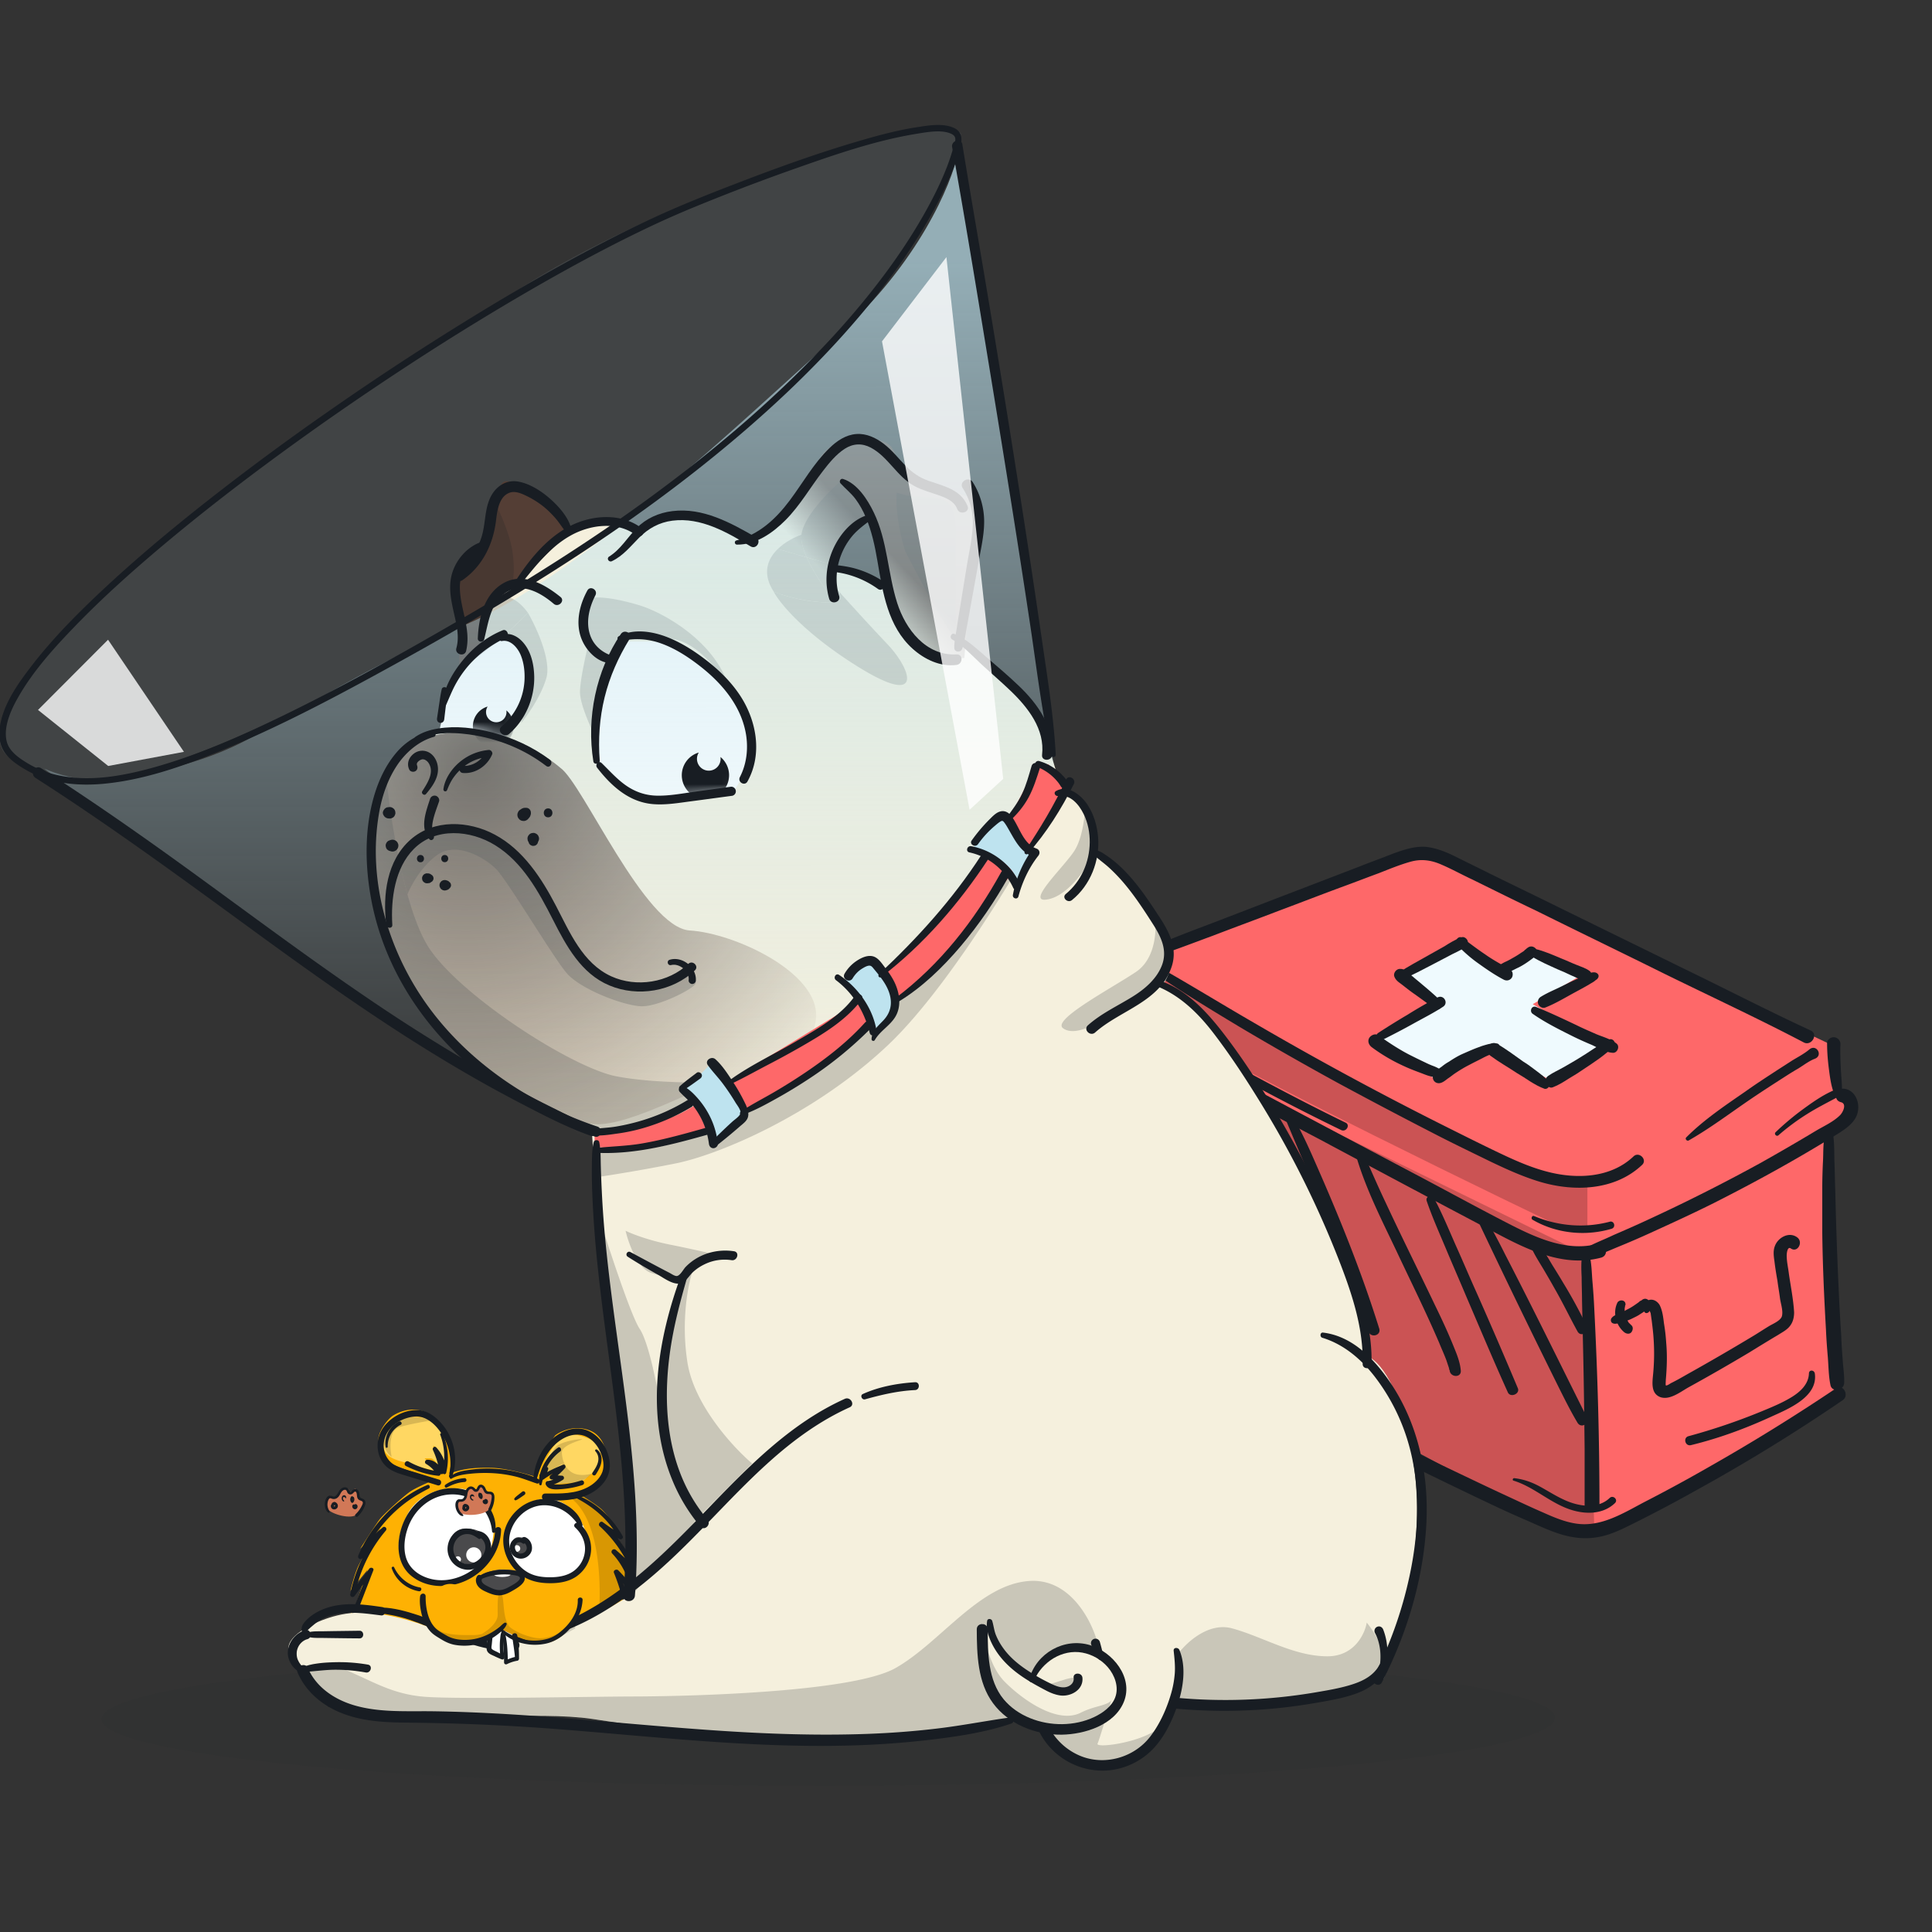 <svg xmlns="http://www.w3.org/2000/svg" width="186" height="186" fill="none"><rect width="100%" height="100%" fill="#333333" stroke="none"/><g clip-path="url(#a)"><path fill="#181D23" d="m89.303 99.982 18.779-1.933 19.125 12.687-19.622 4.321a2.994 2.994 0 0 1-2.491-.565L88.79 101.765c-.71-.554-.383-1.691.513-1.783Z" opacity=".07"/><path fill="#FE6869" d="m137.15 82.013-26.643 10.075v4.142c-.168.317-.671 1.086-1.343 1.623-.672.538-.28 1.27 0 1.568l1.959 1.119c.205 2.407.716 7.579 1.119 9.012.403 1.433.168 10.411 0 14.721l-.503 2.127c12.239 6.642 37.042 20.094 38.341 20.766 1.299.671 4.049.279 5.262 0l21.437-12.762-.783-25.02c.522-.597 1.679-2.06 2.127-3.135.447-1.074-.709-1.38-1.344-1.399l-.448-4.254-39.181-18.583Z"/><g fill="#000" opacity=".2"><path fill-rule="evenodd" d="M150.08 147.166c.813.42 2.194.424 3.411.299l-.668-26.607-42.316-20.67.616.352c.205 2.407.716 7.579 1.119 9.012.403 1.433.168 10.411 0 14.721l-.503 2.127c12.239 6.642 37.042 20.094 38.341 20.766Z" clip-rule="evenodd"/><path d="M110.507 96.23c-.052.098-.136.24-.247.403.149.268.419.66.863 1.22 1.478 1.868 26.177 14.026 38.341 19.871l3.359.671v-4.477l-6.269-1.12-11.867-5.597-24.18-14.217v3.246Z"/></g><path fill="#EFFAFE" d="m134.687 93.656 3.919 3.022-6.381 3.246 6.381 4.254 4.813-3.47 6.157 3.47 4.926-3.47-6.941-4.03 5.038-3.022-5.038-2.016-3.022 2.016-3.583-2.911-6.269 2.91Z"/><path fill="#181D23" d="M152.557 121.153c1.106-.179 2.177-.679 3.212-1.108a83.224 83.224 0 0 0 3.142-1.358c2.034-.929 4.069-1.858 6.068-2.858 4.033-2.037 7.995-4.217 11.851-6.611.856-.536 1.856-1.179 2.034-2.215.179-.929-.285-2.037-1.285-2.18-.821-.143-1.178 1.072-.357 1.286.607.143.214.965-.071 1.251-.643.643-1.535 1.036-2.32 1.501a208.155 208.155 0 0 1-5.355 3.109 173.396 173.396 0 0 1-10.922 5.502c-1.071.5-2.142.965-3.213 1.43-1.035.5-2.177.893-3.141 1.536-.321.25-.072.786.357.715Z"/><path fill="#181D23" d="M109.58 100.142c2.784 1.823 5.783 3.323 8.71 4.895 2.891 1.573 5.818 3.109 8.745 4.646 5.818 3.108 11.637 6.217 17.491 9.29 2.927 1.536 6.246 3.001 9.601 2.108.857-.214.5-1.536-.356-1.322-2.856.75-5.747-.536-8.282-1.822-2.855-1.465-5.675-3.002-8.495-4.503a3992.679 3992.679 0 0 1-17.241-9.147c-3.212-1.715-6.461-3.537-9.816-4.93-.5-.215-.75.535-.357.785Z"/><path fill="#181D23" d="M109.58 99.856c0-.035-.036-.035-.036-.071-.036-.107 0 .036 0-.036 0-.035-.036-.071-.036-.143-.035-.107-.035-.214-.071-.321 0-.072 0 .071 0 0v-.429c-.036.107 0-.072 0 0 .036-.107.036-.179.071-.286 0-.036.036-.107.036-.143 0 0 .036-.036.036-.071 0 .035-.036.107 0 .035.036-.107.107-.178.143-.285.035-.036.071-.072.071-.108-.071.072 0 .036 0 0l.071-.071c.179-.215.215-.536 0-.75-.214-.18-.535-.215-.749 0-.75.821-.857 2.108-.179 3.001.107.143.322.25.5.143.214-.072.25-.286.143-.465Z"/><path fill="#181D23" d="M110.151 92.388c-.071.715-.143 1.43-.178 2.109-.036.678-.143 1.393-.107 2.072.035.608.178 1.215.606 1.715.393.465 1 .68 1.607.5.607-.178.357-1.036-.25-.929-.357.072-.678-.285-.821-.571-.214-.43-.143-.965-.143-1.43.036-1.143.107-2.322.107-3.466-.036-.5-.749-.5-.821 0Z"/><path fill="#181D23" d="M110.936 98.677c1.464 1 2.927 1.965 4.462 2.859 1.464.857 2.963 1.679 4.462 2.501a224.395 224.395 0 0 0 9.245 4.752c.5.25.928-.5.428-.714-6.246-3.038-12.279-6.432-18.383-9.72-.249-.142-.428.18-.214.322Zm36.623 18.76c2.285 1.322 5.069 1.607 7.604.857.428-.143.249-.786-.179-.679-2.427.643-4.962.429-7.282-.536-.214-.107-.357.25-.143.358Zm23.666-8.147a21.784 21.784 0 0 1 2.749-2.037c.964-.608 1.963-1.108 2.963-1.644.428-.25.035-.857-.393-.643-1.071.465-2.035 1.144-2.963 1.822a26.31 26.31 0 0 0-2.641 2.216c-.179.178.107.464.285.286Z"/><path fill="#181D23" d="M177.329 105.288c.036-.786-.071-1.572-.107-2.394-.036-.786-.071-1.608-.036-2.394a.663.663 0 0 0-.642-.644c-.357 0-.678.286-.643.644 0 .821.072 1.643.179 2.465.107.822.214 1.644.535 2.43.072.393.679.357.714-.107ZM110.33 92.353c2.177-.643 4.247-1.465 6.389-2.251 2.142-.822 4.284-1.608 6.425-2.43 2.106-.786 4.212-1.608 6.354-2.394 1.071-.393 2.177-.822 3.248-1.215 1-.393 2.035-.822 3.07-1.108 1.035-.286 1.999-.143 2.963.286.999.429 1.963.965 2.962 1.43 2.035 1 4.034 2 6.069 2.965 4.033 2.001 8.102 3.966 12.136 5.967 4.569 2.251 9.209 4.395 13.707 6.754.749.393 1.428-.787.678-1.144-4.176-1.93-8.317-4.073-12.458-6.074-4.14-2.037-8.245-4.038-12.386-6.075-2.034-1-4.105-2-6.139-3.001-1.071-.536-2.106-1.036-3.177-1.572-.928-.465-1.892-.858-2.927-.965-1.071-.072-2.106.286-3.106.643-1.071.429-2.177.822-3.248 1.25l-6.425 2.466c-2.427.93-4.819 1.858-7.246 2.787-2.427.93-4.89 1.823-7.246 2.93-.429.179-.107.894.357.75Z"/><path fill="#181D23" d="M110.08 92.924c2.962 2.144 6.104 4.038 9.245 5.932a312.85 312.85 0 0 0 9.53 5.431 514.562 514.562 0 0 0 9.781 5.146c1.606.821 3.248 1.607 4.854 2.394 1.571.75 3.142 1.465 4.819 1.965 3.284.965 7.175.822 9.781-1.644.535-.5-.286-1.322-.821-.822-2.213 2.109-5.533 2.216-8.353 1.465-1.642-.428-3.213-1.143-4.712-1.858-1.57-.75-3.141-1.536-4.711-2.322a326.51 326.51 0 0 1-18.776-10.148c-3.463-2.001-6.854-4.11-10.352-6.039-.321-.214-.606.286-.285.5Zm52.507 16.866c2.071-1.179 3.998-2.644 5.997-4.002.999-.679 1.999-1.322 2.998-1.965.5-.322 1-.643 1.5-.929.535-.322 1.07-.751 1.642-.965.821-.322.142-1.465-.536-.893-.464.393-1.071.714-1.606 1.036l-1.499.965c-1.035.678-2.035 1.322-3.034 2.036-1.964 1.358-3.998 2.716-5.712 4.431-.142.143.072.393.25.286Zm-18.24-16.115h.036c-.072 0-.107-.036-.179-.036v-.036c.072.036.107.072.143.072.072.071.143.071.25.071.071 0 .178-.035.25-.035.143-.036.285-.108.428-.144.321-.107.607-.285.928-.428.571-.286 1.107-.68 1.607-1.072.214-.179.214-.608 0-.786-.25-.215-.536-.215-.786 0-.071.035-.107.107-.178.143-.036.035-.072.035-.072.071-.107.107-.249.179-.357.25a8.37 8.37 0 0 1-.749.465c-.25.143-.5.286-.75.393a3.825 3.825 0 0 0-.392.214.748.748 0 0 0-.215.143c-.107.107-.142.215-.178.322a.268.268 0 0 0 .071-.143l-.035.035c-.25.143-.072.5.178.5Z"/><path fill="#181D23" d="M147.452 92.067c.786.5 1.642.857 2.499 1.25.428.18.857.358 1.285.572.464.179.928.5 1.428.536.464.036.75-.643.393-.929-.357-.286-.857-.429-1.285-.607-.464-.179-.893-.393-1.357-.572-.857-.357-1.713-.75-2.641-.965-.464-.107-.679.465-.322.715Z"/><path fill="#181D23" d="M153.806 93.746c-.357-.357-1.071.072-1.428.25-.428.215-.892.393-1.32.608-.429.214-.857.428-1.321.643-.464.214-.928.429-1.392.715a.583.583 0 0 0-.25.714c.107.25.428.429.678.322 1-.393 1.928-.965 2.856-1.465.464-.25.928-.5 1.356-.75.214-.144.464-.25.643-.43.214-.107.392-.392.178-.607Zm-6.247 3.859c1.178.822 2.463 1.465 3.748 2.108.643.322 1.285.608 1.964.894.607.286 1.32.714 1.999.75.428.036.714-.607.357-.893-.536-.429-1.321-.643-1.928-.893-.642-.286-1.321-.572-1.963-.894-1.285-.607-2.57-1.215-3.891-1.75-.428-.108-.607.464-.286.678Z"/><path fill="#181D23" d="M154.841 100.106c-.999.536-1.892 1.215-2.855 1.787-.464.286-.964.572-1.464.858-.5.285-.999.5-1.463.821-.25.179-.357.465-.25.751.107.25.428.464.678.357.571-.214 1.071-.536 1.571-.857.499-.286.999-.608 1.463-.929.964-.644 1.963-1.287 2.784-2.109.393-.357-.035-.929-.464-.679Z"/><path fill="#181D23" d="M149.094 104.109c-.357-.393-.785-.715-1.213-1.037-.393-.285-.786-.607-1.214-.857-.821-.572-1.642-1.215-2.534-1.715-.286-.179-.714-.072-.893.25-.178.321-.035.679.25.893.821.608 1.714 1.108 2.57 1.679.429.251.821.501 1.25.787.464.285.892.536 1.392.714.392.072.607-.429.392-.714Z"/><path fill="#181D23" d="M144.061 100.464c-.285 0-.535 0-.821.071-.25.072-.535.143-.785.25-.535.179-1.071.429-1.571.644-.499.214-.963.5-1.392.786a4.58 4.58 0 0 0-.678.464c-.25.179-.535.358-.714.608-.428.536.072 1.215.714.929.25-.108.428-.286.643-.429.214-.143.428-.322.642-.465.428-.285.893-.571 1.392-.821.464-.251.928-.465 1.392-.715.215-.107.464-.214.714-.322.25-.107.464-.25.714-.393.179-.178.072-.643-.25-.607Z"/><path fill="#181D23" d="M138.814 103.037c-.25-.143-.5-.286-.785-.394a8.001 8.001 0 0 1-.821-.357c-.536-.25-1.035-.5-1.535-.75-1.035-.536-1.999-1.179-2.963-1.858-.285-.215-.714-.036-.892.25-.179.321-.036.679.25.893a16.806 16.806 0 0 0 3.105 1.822c.536.251 1.107.465 1.678.679.285.108.535.215.821.286.321.107.607.107.928.143.428.072.535-.536.214-.714Z"/><path fill="#181D23" d="M133.103 100.107c.999-.5 1.963-1 2.927-1.537.964-.536 1.963-1.036 2.891-1.643.571-.358.072-1.215-.535-.894a45.06 45.06 0 0 0-2.856 1.644 74.349 74.349 0 0 0-2.82 1.75c-.428.25-.071.894.393.68Z"/><path fill="#181D23" d="M138.707 96.355a37.239 37.239 0 0 0-1.785-1.573c-.285-.25-.607-.5-.892-.75-.143-.107-.286-.25-.428-.357-.108-.072-.215-.179-.322-.25a.715.715 0 0 0-.464-.143c-.392-.036-.714.428-.571.75.107.286.321.465.571.643.143.107.286.215.464.358.322.25.643.5.964.714l1.928 1.394c.428.25.928-.43.535-.786Z"/><path fill="#181D23" d="M134.888 94.354c1.071-.465 2.07-1 3.105-1.537.5-.25 1-.536 1.499-.786.5-.286 1.107-.5 1.571-.858.214-.142.321-.393.214-.643-.107-.214-.357-.393-.607-.285-.571.214-1.106.535-1.606.857-.5.286-.964.536-1.464.822-.999.572-2.034 1.108-2.998 1.75-.357.215-.143.858.286.68Z"/><path fill="#181D23" d="M140.278 90.96a13.321 13.321 0 0 0 2.141 1.857c.75.536 1.535 1.072 2.356 1.501.286.143.607.071.786-.214.142-.286.071-.644-.214-.787-.786-.464-1.607-.893-2.356-1.429-.75-.5-1.5-1.072-2.213-1.608-.393-.25-.821.358-.5.68Zm35.373 18.508c-.142.751-.107 1.501-.142 2.251a53.146 53.146 0 0 0-.072 2.394v4.61c.036 3.108.179 6.217.357 9.326.036.893.107 1.786.179 2.644.071.893.071 1.787.25 2.644.142.751 1.285.536 1.32-.178.036-.751-.107-1.537-.142-2.287a46.204 46.204 0 0 1-.143-2.323 197.569 197.569 0 0 1-.25-4.609 403.58 403.58 0 0 1-.321-9.326c-.036-.858-.036-1.715-.072-2.573-.035-.858 0-1.751-.107-2.608-.107-.394-.785-.358-.857.035Zm-23.308 11.22c-.143.75-.107 1.536-.072 2.287 0 .75.036 1.536.036 2.287l.107 4.788c.071 3.144.107 6.253.143 9.397v5.396c0 .929 1.428.929 1.428 0 0-6.289-.179-12.578-.5-18.867a61.152 61.152 0 0 0-.179-2.644c-.071-.857-.071-1.822-.321-2.644-.107-.286-.571-.322-.642 0Zm-41.871-19.974c.179 1.644.464 3.287.607 4.931a76.06 76.06 0 0 1 .25 4.931c.107 3.359.178 6.753.285 10.112.072 1.93.108 3.895.179 5.824.036.894 1.428.894 1.428 0-.107-3.43-.25-6.824-.357-10.255-.143-3.358-.179-6.753-.536-10.112-.178-1.858-.428-3.787-1.035-5.574-.178-.393-.892-.357-.821.143Z"/><path fill="#181D23" d="M111.864 127.263c1 .714 1.999 1.501 3.034 2.144 1 .643 1.999 1.25 3.035 1.858 2.07 1.25 4.176 2.465 6.282 3.644a311.628 311.628 0 0 0 12.85 6.789 547.444 547.444 0 0 0 6.532 3.145 97.806 97.806 0 0 0 3.391 1.536c1.071.465 2.106.965 3.249 1.322 1.178.358 2.356.501 3.569.286 1.107-.178 2.178-.679 3.177-1.179a137.767 137.767 0 0 0 6.425-3.394 171.29 171.29 0 0 0 13.993-8.612c.678-.464.035-1.608-.643-1.143a188.08 188.08 0 0 1-12.243 7.575 150.979 150.979 0 0 1-6.247 3.394c-1.963 1.037-4.069 2.359-6.389 2.073-1.143-.143-2.249-.608-3.284-1.072-1.071-.465-2.142-.965-3.213-1.465-2.177-1.001-4.319-2.037-6.496-3.073a325.678 325.678 0 0 1-12.672-6.575 426.98 426.98 0 0 1-6.889-3.93c-1.178-.679-2.321-1.358-3.498-2.037-.572-.357-1.143-.715-1.75-1-.606-.322-1.213-.572-1.82-.894-.464-.25-.785.322-.393.608Z"/><path fill="#181D23" d="M174.152 132.23c-.035 1-.785 1.715-1.57 2.215-.964.607-2.035 1.036-3.07 1.465a59.097 59.097 0 0 1-6.96 2.358c-.536.143-.322 1.001.249.858 2.642-.643 5.176-1.572 7.675-2.716 1.642-.75 4.533-1.894 4.248-4.145-.036-.393-.572-.428-.572-.035Zm-62.823-7.826c0 .036-.036.036-.036.072l.107-.108c-.321.179-.392.715-.357 1.072 0 .358.108.679.25.965.286.608.821 1.072 1.5 1.215.214.036.464-.071.499-.286.036-.214-.071-.464-.285-.5-.072-.036-.143-.036-.179-.072-.035 0-.071-.035-.071-.035-.036-.036-.107-.072-.143-.107-.036 0 .071.035 0 0-.036-.036-.036-.036-.071-.036-.107-.072-.179-.179-.286-.286 0 .036.036.071 0 0 0-.036-.036-.036-.036-.071-.035-.072-.071-.108-.107-.179 0-.036-.035-.036-.035-.072-.036-.035-.036-.071 0-.035-.036-.072-.036-.108-.072-.179-.035-.071-.035-.143-.035-.179 0 0-.036-.107 0-.035v-.393c0-.072 0-.108.035-.179v-.036a.6.6 0 0 0 0-.357v.179-.072c0-.393-.464-.572-.678-.286Zm2.749 1.858c1.998 2.037 4.426 3.502 6.924 4.86 2.713 1.429 5.497 2.751 8.246 4.073 1.642.786 3.284 1.608 4.926 2.394.428.215.821-.428.393-.643l-8.567-4.18c-2.57-1.251-5.176-2.466-7.603-3.967-1.392-.857-2.749-1.786-3.998-2.822-.214-.215-.536.071-.321.285Zm31.661 16.294c1.856.572 3.355 2.001 5.176 2.68 1.499.572 3.355.643 4.569-.536.321-.322-.179-.786-.5-.5-1.178 1.143-3.07.822-4.426.178-.785-.357-1.499-.821-2.285-1.25-.785-.429-1.57-.715-2.498-.822-.143 0-.214.214-.036.25Zm9.602-15.15h.036c-.036 0-.107-.036-.143-.036.143.107.357.071.535.036l.429-.107c.321-.108.642-.215.928-.358.285-.143.535-.25.785-.429.286-.178.571-.357.821-.607.393-.393-.107-1.108-.607-.786-.035.036-.107.071-.142.107.035-.036 0 0-.036 0a.776.776 0 0 0-.179.143c-.107.071-.249.179-.357.25a5.577 5.577 0 0 1-.785.465c-.25.143-.5.285-.785.393-.286.107-.643.25-.75.536a.628.628 0 0 1 .143-.179s-.036 0-.036.036c-.214.143-.107.536.143.536Z"/><path fill="#181D23" d="M155.734 125.369c-.5.965-.179 2.215.642 2.894.179.143.5.215.678 0 .143-.178.215-.5 0-.679l-.214-.214-.071-.072s-.036-.071 0-.035c.036.071 0-.036-.036-.036 0-.036-.035-.036-.035-.071-.072-.072-.108-.179-.143-.251 0-.035-.036-.035-.036-.071-.036-.072.036.107 0 0 0-.036-.036-.107-.036-.143-.035-.107-.071-.214-.071-.286v-.429c0-.107 0 .072 0 0 0-.071.036-.143.036-.214 0 .036 0 .036 0 0s0-.071.035-.107c.036-.179-.035-.358-.214-.429a.479.479 0 0 0-.535.143Zm3.105.608c.036.214-.071 0-.036.142 0 .072.072.215.107.286l.108.751c.071.571.142 1.143.178 1.715a20.716 20.716 0 0 1-.036 3.323c-.071.822-.285 1.965.714 2.322.893.286 1.892-.5 2.642-.929a192.185 192.185 0 0 0 5.854-3.358c.928-.572 1.856-1.144 2.82-1.715.392-.251.821-.465 1.106-.822.321-.393.429-.858.429-1.358-.072-1.215-.322-2.466-.5-3.681-.072-.607-.214-1.179-.214-1.786 0-.215.071-.893.392-.679.643.464 1.25-.607.607-1.072-.785-.572-1.856.036-2.142.858-.178.464-.107.964-.035 1.465.071.607.178 1.25.285 1.858.072.571.179 1.143.25 1.715.071.5.321 1.215.179 1.715-.143.429-.857.715-1.214.929-.536.322-1.071.679-1.606 1a220.293 220.293 0 0 1-6.283 3.645c-.499.286-.999.572-1.499.822-.107.036-.464.321-.571.25-.036-.036 0-.429 0-.536.107-1.215.143-2.394.036-3.573a17.533 17.533 0 0 0-.214-1.858c-.072-.572-.143-1.251-.429-1.787-.25-.393-.714-.643-1.178-.393-.357.179-.535.608-.321.965.107.429.642.179.571-.214Zm-11.458-5.968c.321.751.785 1.465 1.214 2.18.357.607.714 1.215 1.07 1.858.786 1.358 1.464 2.787 2.214 4.145.321.571 1.142.071.892-.5a46.216 46.216 0 0 0-2.249-4.145 72.735 72.735 0 0 0-1.071-1.751c-.428-.715-.856-1.501-1.427-2.108-.25-.286-.786 0-.643.321Zm-5.069-2.43c2.535 5.36 5.14 10.72 7.782 16.044.571 1.144 1.142 2.287 1.785 3.359.357.572 1.178.071.892-.536-2.606-5.217-5.176-10.47-7.853-15.651a69.775 69.775 0 0 0-1.928-3.609c-.249-.5-.928-.071-.678.393Zm-4.961-1.965c.535 1.572 1.213 3.073 1.856 4.61.642 1.536 1.32 3.073 1.963 4.609 1.321 3.073 2.606 6.146 3.998 9.219.25.536 1.178.143.964-.393a511.515 511.515 0 0 0-3.963-9.183c-.678-1.501-1.32-3.038-1.999-4.538-.678-1.537-1.32-3.109-2.106-4.574-.214-.429-.856-.179-.713.25Zm-6.747-4.18c.928 3.108 2.428 6.038 3.82 8.968 1.392 2.966 2.855 5.896 4.14 8.898.215.535.464 1.071.679 1.643l.214.643c.035.072.035.143.071.25 0 .036 0 .072.036.108 0-.143.036.107 0 0 .071.679 1.142.714 1.071 0-.072-.858-.429-1.68-.75-2.466-.535-1.322-1.142-2.608-1.785-3.93-1.535-3.216-3.141-6.432-4.64-9.648-.75-1.572-1.428-3.144-2.142-4.752-.178-.393-.821-.107-.714.286Zm-6.746-3.466c1.071 2.572 2.178 5.109 3.213 7.682a207.484 207.484 0 0 1 3.141 8.218c.5 1.43 1.035 2.859 1.535 4.324.214.643 1.249.393 1.035-.286-1.713-5.503-3.891-10.863-6.211-16.115-.607-1.394-1.249-2.787-1.999-4.109-.214-.393-.892-.108-.714.286Zm-4.891-2.18c1 2.894 2.285 5.753 3.463 8.575.571 1.394 1.178 2.823 1.749 4.217.571 1.358 1.107 2.715 1.392 4.18.143.715 1.178.393 1.071-.285-.286-1.465-.821-2.859-1.428-4.217l-1.82-4.18c-1.214-2.859-2.356-5.789-3.784-8.54-.178-.429-.785-.143-.643.25Zm-4.961-2.716c1.642 5.074 3.427 10.112 5.533 15.008.535 1.286 1.142 2.537 1.749 3.787.321.643 1.321.072.964-.571-1.178-2.252-2.142-4.574-3.106-6.932-1.035-2.537-1.963-5.11-2.927-7.647-.464-1.286-.964-2.573-1.463-3.859-.143-.5-.928-.322-.75.214Zm-2.606 4.002c.464 1.858 1.107 3.645 1.714 5.467.606 1.823 1.213 3.609 1.784 5.431.214.715 1.321.429 1.143-.321-.5-1.822-1.178-3.645-1.821-5.431-.642-1.787-1.285-3.609-1.927-5.396-.215-.536-1.036-.321-.893.25Z"/><g clip-path="url(#b)"><path fill="#FEB103" d="M39.507 143.588c.51-.346 1.854-.934 2.461-1.185-1.253-.364-3.92-1.203-4.557-1.64-.798-.547-.98-1.459-.98-2.211 0-.752.889-1.937 1.39-2.256.501-.319 1.686-.911 3.122-.364 1.436.546 2.484 3.144 2.53 3.942.036.638-.137 1.603-.229 2.005 1.504-.569 2.74-.588 4.034-.569 1.294.018 3.35.569 4.216.843.053-.251.196-.88.342-1.39.145-.511 1.139-1.93 1.617-2.575.471-.373 1.769-.999 3.19-.525 1.778.593 2.006 2.849 1.573 4.216-.346 1.094-1.922 1.671-2.666 1.823.623.372 1.983 1.226 2.438 1.664.456.437 1.36 1.701 1.755 2.279l-1.367-.752c.342.387 1.093 1.253 1.367 1.618.273.364.934 1.61 1.23 2.187l-1.412-1.094c.296.418.93 1.349 1.093 1.732.164.383.388 1.406.479 1.869l-1.572-1.869.433 1.14.455 1.959c.236.023.775.128 1.049.365.341.296.433.752.615 1.481.182.729 0 1.276 0 1.618 0 .274-.41.646-.615.798.144.288.469.93.615 1.185.182.319.866 2.757.911 3.076.046.319.069 2.598-.364 4.079-.347 1.185-.92 2.013-1.162 2.279.068-.349.25-1.153.433-1.572.182-.42.197-1.056.182-1.322l-1.322 1.846v-.365a55.529 55.529 0 0 1-.797 1.413c-.22.365-1.292 1.261-1.8 1.664.136-.183.441-.588.57-.752.127-.165.432-.98.569-1.368-.327.289-1.035.907-1.254 1.071-.273.205-1.709 1.049-2.142 1.231-.346.146-2.104.607-2.94.82-1.184.114-3.882.351-5.195.388-1.313.036-4.451-.076-5.856-.137-1.072-.304-3.318-.971-3.738-1.208-.419-.237-1.511-1.117-2.005-1.527l.684 1.823c-.707-.524-2.224-1.704-2.644-2.233-.42-.529-1.162-2.074-1.481-2.78l-.25 1.732c-.137-.494-.438-1.659-.548-2.37-.109-.711-.045-2.195 0-2.849l-.341 1.299c0-.471.027-1.549.136-2.096.137-.684.57-1.664 1.003-2.097.346-.346.57-1.192.638-1.572a3.1 3.1 0 0 1-.205-.524c-.114-.365-.068-.866 0-1.481.055-.493.6-1.071.866-1.299l1.322-3.92-1.641 2.028c.114-.509.424-1.7.752-2.392.328-.693 1.58-2.705 2.165-3.624l-1.983 1.96c.502-.782 1.577-2.443 1.869-2.826.364-.478 2.324-2.256 2.962-2.689Z"/><path fill="#FFD762" fill-rule="evenodd" d="M42.037 141.606c-.456-.076-1.522-.297-2.142-.57-.173-.076-.432-.137-.727-.207-1.03-.244-2.496-.591-2.213-2.026.365-1.846.479-2.142 1.71-2.325 1.23-.182 3.372-.182 3.76 1.277.387 1.458.41 2.233.41 2.643 0 .328-.092.805-.137 1.003-.107-.532-.42-1.696-.82-2.097-.293-.292-.136.043.055.451.136.291.29.618.309.78.036.31.137.706.182.866-.197-.335-.665-1.003-.957-1.003h-.592l1.162 1.208Zm10.62-1.299c-.33.547-.517 1.473-.57 1.868l2.255-1.207-1.185 1.002.89.205-1.39.342c.166.122.592.36.956.342a50.634 50.634 0 0 0 2.028-.159c.427-.043.64-.237.935-.504.178-.161.384-.348.683-.545.69-.453.63-1.129.586-1.613a4.574 4.574 0 0 1-.016-.21c-.023-.478-.091-1.094-2.028-1.618-1.727-.467-2.548 1.022-2.997 1.835a8.549 8.549 0 0 1-.148.262Zm-12.01 28.735c-.11.165-.243.677-.297.912-.172.594.87 1.691 1.413 2.165 1.345.076 4.316.223 5.447.205 1.13-.018 4.36-.251 5.833-.365l1.049-1.367 1.07-1.732c-.06-.258-.223-.87-.387-1.253-.099-.231-.288-.425-.509-.651-.236-.242-.508-.521-.744-.922-.413-.701-1.553-1.103-2.662-1.495l-.346-.122c-.966-.347-2.195-.145-2.689 0a3.542 3.542 0 0 0-1.003-.16c-.404 0-.673.081-1.487.328-.241.073-.53.161-.883.265-1.24.364-3.053 2.445-3.805 3.44l.547-.205c-.137.251-.438.793-.547.957Z" clip-rule="evenodd"/><path fill="#D17857" d="m54.274 170.524-1.777 2.073c0 .24 1.105-.262 1.492-.376.388-.114 1.64-1.299 1.971-1.618.33-.319 1.425-1.606 1.687-2.039.21-.346.46-.988.558-1.265a.45.45 0 0 0-.296 0l-.376.137c.019-.133.068-.433.114-.57.045-.136-.02-.444-.057-.581l-.456.513c.03-.133.091-.44.091-.604a.504.504 0 0 0-.148-.342c-.327.502-1.02 1.604-1.185 2.006-.205.501-1.162 1.709-1.436 2.142-.218.346-.212.493-.182.524Zm-12.761.957c.266.516.72 1.618.41 1.891-.32.183-.957-.387-1.276-.638-.32-.251-.798-.957-1.253-1.458-.365-.401-1.064-1.383-1.368-1.823l.25-.274-.546-.797.752.387-.752-1.333.957.422-.205-.559c-.091-.368-.219-1.132 0-1.242.219-.109.623.874.798 1.379.288.642.893 2.012 1.002 2.358.11.347.866 1.269 1.23 1.687Zm-1.937-12.989-.296-.456.547.456c.038-.069.182-.233.455-.342.274-.11.859-.046 1.117 0l-.752.501.752.684c-.25-.145-.784-.388-.912-.205-.127.182.053.638.16.843l-.547-.638-.273.364v-.797l-.775.228.524-.638Zm14.698.159c.228 0 .581.076.73.114l.523-.273-.25.638.615.455h-.73c-.052.038-.159.169-.159.388 0 .273-.547.41-.547.296 0-.091-.425.038-.638.114.152-.137.456-.465.456-.684 0-.218-.304-.167-.456-.114l.638-.455-.638-.365a.897.897 0 0 1 .456-.114Z"/><path fill="#8D4E4E" d="M45.364 156.783c1.404-.037 2.423-.851 2.757-1.254.372.357 1.509 1.108 3.077 1.254 1.568.145 2.704-.487 3.076-.821-.197.684-.638 2.22-.82 2.894-.183.675-.395.995-.479 1.071-.653.266-2.47.798-4.512.798-2.042 0-4.664-1.079-5.72-1.618l-.592-2.871c.486.197 1.81.583 3.213.547Z"/><path fill="#000" fill-rule="evenodd" d="M45.364 156.783c-1.404.036-2.727-.35-3.213-.547l.592 2.871c.392.2.999.474 1.711.74-.017-1.414.867-2.653 1.311-3.097a3.71 3.71 0 0 1-.401.033Zm5.088-.119c.58.411 1.58 1.733.936 3.73.72-.159 1.281-.342 1.587-.467.084-.076.296-.396.479-1.071.182-.674.623-2.21.82-2.894-.372.334-1.508.966-3.076.821a6.007 6.007 0 0 1-.746-.119Z" clip-rule="evenodd" opacity=".2"/><path fill="#BD5B5B" d="M44.84 158.332c-.784.219-.904 1.048-.866 1.436.987.266 3.281.806 4.558.843 1.276.036 2.886-.182 3.532-.296-.016-.183-.1-.625-.32-.935-.273-.387-.045-.364-1.139-.683-.875-.256-1.853.349-2.233.683-.38-.258-1.28-.829-1.846-1.048-.706-.273-.706-.273-1.686 0Z"/><path fill="#fff" d="M56.462 147.736c-.297-1.147-1.49-3.441-3.897-3.441-2.028 0-3.19 1.732-3.715 2.894-.524 1.162.137 2.301.684 3.327.547 1.025 1.823 1.321 3.692 1.458 1.868.137 2.598-.98 3.236-1.96.51-.783.212-1.845 0-2.278Zm-17.114-2.165c.418-.752 1.841-2.256 4.193-2.256 2.94-.342 3.92 2.825 3.988 3.577.068.752-.274 2.576-.547 3.122-.274.547-1.664 1.732-3.92 2.165-2.256.433-3.395-.638-4.375-2.165-.784-1.221.114-3.471.66-4.443Zm7.634 11.986v-1.344l1.185-.638.228.182c-.038.205-.114.675-.114.912v1.526l-1.3-.638Zm2.552-1.094-.934-.592v.592l.136 2.256 1.094-.341-.296-1.915Z"/><path fill="#4A4A4C" d="M50.992 148.966c.274-.455-.16-.934-1.048-.98-.911 0-.83 1.466.182 1.687.525.114.593-.251.866-.707Zm-4.455-1.139c-.239-.501-.98-.672-1.788-.672-.89.057-1.345.672-1.516 1.595-.17.923.74 1.766 1.823 1.868 1.083.103 1.481-.945 1.835-1.447.353-.501-.114-.843-.354-1.344Zm3.772 3.874c.045-.479-.889-.604-2.256-.604-.646.095-1.967.406-2.085.889-.148.604 1.55 1.23 2.267 1.207.718-.022 2.028-1.014 2.074-1.492Z"/><path fill="#fff" fill-rule="evenodd" d="M49.739 149.399a.32.32 0 1 0 0-.638.32.32 0 0 0 0 .638Zm-4.125 1.026a.73.73 0 1 0 0-1.46.73.73 0 0 0 0 1.46Zm-1.55 0a.297.297 0 1 0 0-.593.297.297 0 0 0 0 .593Zm5.083 1.162c0 .126-.355.228-.793.228-.438 0-.793-.102-.793-.228s.355-.228.793-.228c.438 0 .793.102.793.228Z" clip-rule="evenodd"/><g fill="#000" opacity=".15"><path d="M61.498 158.697c.205-.152.615-.524.615-.798 0-.342.182-.889 0-1.618-.182-.729-.274-1.185-.615-1.481.198 1.991-1.74 3.291-3.697 4.03-.927.35-1.86.575-2.57.687.6-.051 1.622-.139 2.597-.226.765-.068 1.502-.136 1.983-.184 1.094-.109 1.58-.319 1.687-.41Zm-1.048-4.262-.456-1.959-.433-1.14 1.572 1.869c-.091-.463-.315-1.486-.479-1.869-.164-.383-.797-1.314-1.093-1.732l1.413 1.094c-.297-.577-.958-1.823-1.231-2.187-.274-.365-1.026-1.231-1.367-1.618l1.367.752c-.395-.578-1.299-1.842-1.755-2.279-.456-.438-1.815-1.292-2.438-1.664-.638 0-.456.183-1.14.183 3.408 1.685 3.547 8.814 3.19 12.168.206-.19.757-.706 1.323-1.253.565-.547 1.253-.471 1.526-.365Zm-8.204-12.852c.311-.691 1.03-2.142 1.412-2.416.48-.341 1.732-.615 2.302-.615.57 0-1.914.433-1.868 1.322.045.889.478 1.732 1.23 2.005.602.219 1.314.091 1.595 0-.182.251-.756.77-1.595.843-1.048.092-1.937.228-2.142.183a1.711 1.711 0 0 1-.433-.183l1.23-.569-.797-.274 1.026-.98-1.96 1.094v-.41Zm-10.711-4.831c-.972-.38-3.158-.784-4.124.638-.967 1.422-.205 2.507.296 2.871-.175-.835-.269-2.579.752-2.871 1.02-.292 2.476-.547 3.076-.638Zm3.624 24.588c.699.274 2.374.802 3.486.729 1.112-.073 2.985-.569 3.988-.729 1.003-.159.538 2.22-2.962 1.892-3.5-.329-4.77-1.353-4.512-1.892Zm-3.213 10.893c1.405.061 4.543.173 5.856.137 1.313-.037 4.01-.274 5.196-.388l.98-1.162-6.313.501c-1.604.128-5.043-.144-6.563-.296l.844 1.208Zm18.23-12.215c-.528.011-1.515.025-2.309.019.185 3.708.222 8.051-.376 9.461.47-.353 1.033-.809 1.614-1.344 1.167-1.076 1.2-5.872 1.07-8.136Z"/><path d="M61.498 154.8c-.274-.237-.813-.342-1.049-.365-.273-.106-.961-.182-1.526.365a93.302 93.302 0 0 1-1.322 1.253c.066.772.137 1.729.2 2.777 1.957-.739 3.895-2.039 3.697-4.03Z"/><path fill-rule="evenodd" d="M61.498 158.697c.144.288.469.93.615 1.185.182.319.866 2.757.911 3.076.046.319.069 2.598-.364 4.079-.347 1.185-.92 2.013-1.162 2.279.068-.349.25-1.153.433-1.572.182-.42.197-1.056.182-1.322l-1.322 1.846v-.365a55.529 55.529 0 0 1-.797 1.413c-.22.365-1.292 1.261-1.8 1.664.136-.183.441-.588.57-.752.127-.165.432-.98.569-1.368-.327.289-1.035.907-1.254 1.071-.273.205-1.709 1.049-2.142 1.231-.142.06-.522.173-.978.3l1.48-1.234c.202-.123.579-.374 1.052-.73.47-.353 1.033-.809 1.614-1.344 1.167-1.076 1.2-5.872 1.07-8.136-.526.011-1.514.025-2.308.019a111.5 111.5 0 0 0-.04-.746c.766-.068 1.503-.136 1.984-.184 1.094-.109 1.58-.319 1.687-.41Z" clip-rule="evenodd"/></g><path fill="#181D23" d="M51.62 142.606c.272-1.03.662-2.105 1.305-2.964.658-.875 1.748-1.645 2.897-1.511 1.037.123 1.801 1.045 2.11 1.987.191.584.26 1.218-.025 1.783-.263.523-.706.928-1.208 1.216-1.275.733-2.788.675-4.209.671-.424-.002-.422.64 0 .657 1.47.057 3.014.04 4.349-.657.581-.305 1.102-.743 1.46-1.296.426-.656.5-1.396.33-2.149-.264-1.156-1.052-2.279-2.203-2.677-1.272-.438-2.668.22-3.546 1.142-.966 1.017-1.466 2.378-1.56 3.761-.012.171.255.2.3.037Z"/><path fill="#181D23" d="M52.142 142.911c.145-.612.26-1.212.567-1.77a4.281 4.281 0 0 1 1.216-1.398c.22-.162.006-.532-.215-.368a4.526 4.526 0 0 0-1.33 1.545c-.306.585-.555 1.29-.472 1.959.015.123.201.175.234.032Z"/><path fill="#181D23" d="M52.196 142.115c.157-.212.33-.435.534-.602l-.271-.21c-.17.254-.272.578-.398.857-.073.16.09.396.27.269.605-.429 1.27-.821 1.985-1.043l-.188-.321c-.357.336-.72.663-1.112.957-.174.13-.119.4.112.415.321.02.641.037.963.054l-.106-.393a3.436 3.436 0 0 1-1.29.497c-.16.029-.203.223-.142.347.26.526.982.46 1.467.424a8.618 8.618 0 0 0 2.049-.394c.279-.089.16-.53-.121-.44a8.027 8.027 0 0 1-1.707.36 5.82 5.82 0 0 1-.803.03c-.182-.009-.39-.039-.477-.219l-.142.347c.5-.1.956-.307 1.378-.589a.212.212 0 0 0-.106-.392 20.611 20.611 0 0 1-.963-.077l.111.415a7.9 7.9 0 0 0 1.16-1.069c.112-.13.008-.398-.187-.322-.737.29-1.44.606-2.083 1.073l.29.223c.118-.282.285-.578.356-.875.048-.201-.203-.287-.316-.134-.168.225-.35.433-.502.671-.099.154.135.282.24.141Zm5.13-2.391c.236.257.329.597.265.939-.074.413-.321.772-.548 1.114-.128.195.19.381.314.184.259-.409.515-.841.554-1.335.032-.396-.098-.859-.453-1.075-.108-.067-.216.084-.132.173Zm-13.791 2.438c.435-1.242.357-2.546-.162-3.748a5.206 5.206 0 0 0-1.085-1.605c-.502-.504-1.125-.952-1.847-1.035-1.342-.156-2.842.61-3.584 1.718-.706 1.055-.69 2.578.18 3.539.575.634 1.449.855 2.237 1.095.95.288 1.898.577 2.846.87.352.11.502-.442.15-.548-.73-.221-1.459-.446-2.187-.671-.673-.208-1.4-.367-2.027-.699-1.02-.541-1.372-1.792-.93-2.841.454-1.075 1.65-1.762 2.78-1.859 1.257-.108 2.253.98 2.81 1.993.607 1.099.819 2.484.514 3.705-.05.201.238.277.305.086Z"/><path fill="#181D23" d="M42.382 138.127a6.093 6.093 0 0 1 .216 3.56l.364.051a3.58 3.58 0 0 0-.963-2.387c-.167-.179-.407.048-.318.245a7.81 7.81 0 0 1 .642 2.184l.372-.156c-.376-.522-.861-1.115-1.57-1.085-.208.009-.293.286-.107.396.425.252.79.596 1.017 1.041l.236-.307c-1.026-.153-2.03-.448-2.936-.963-.282-.16-.537.288-.253.431.986.495 2.032.839 3.133.943.162.015.255-.188.18-.314-.288-.491-.663-.913-1.162-1.198l-.107.396c.546-.031.931.465 1.22.865.139.193.403.072.37-.156a7.594 7.594 0 0 0-.685-2.28l-.318.246a3.05 3.05 0 0 1 .877 2.102c.004.205.315.259.365.051a5.94 5.94 0 0 0-.33-3.761c-.059-.145-.297-.047-.243.096Zm-5.056 1.159c-.026-.871.459-1.731 1.247-2.114.21-.102.026-.42-.184-.314-.887.451-1.428 1.468-1.26 2.454.018.113.2.085.197-.026Zm6.14 3.071c.567-.346 1.294-.426 1.943-.489a13.51 13.51 0 0 1 2.138-.034c.706.045 1.409.153 2.097.32.699.169 1.351.443 2.032.666.243.08.401-.294.175-.415-.651-.344-1.411-.543-2.125-.706a12.778 12.778 0 0 0-2.263-.307 12.06 12.06 0 0 0-2.23.11c-.677.094-1.38.198-1.9.678-.094.088.025.242.133.177Zm12.064 1.892c1.693.895 3.136 2.138 4.041 3.847l.298-.298c-.62-.409-1.242-.808-1.833-1.255-.225-.169-.506.201-.301.391a12.357 12.357 0 0 1 3.013 4.252l.376-.29c-.61-.56-1.205-1.138-1.832-1.679-.24-.207-.57.115-.349.349 1.035 1.092 1.684 2.562 1.922 4.034l.435-.184a12.3 12.3 0 0 0-1.777-2.236c-.164-.162-.513 0-.416.242.37.911.676 1.846.892 2.805.07.309.552.178.476-.132a20.222 20.222 0 0 0-.89-2.805l-.417.241a12.349 12.349 0 0 1 1.718 2.125c.15.238.48.078.435-.184-.272-1.606-.999-3.013-2.032-4.257l-.35.349c.597.573 1.23 1.112 1.843 1.668.212.191.481-.046.375-.29a12.891 12.891 0 0 0-3.077-4.361l-.3.39c.592.442 1.206.864 1.864 1.201.19.097.407-.102.297-.297-.96-1.698-2.469-3.18-4.305-3.892-.149-.055-.25.192-.106.266Zm-14.382-1.284c-2.304.952-4.302 2.773-5.639 4.859a12.939 12.939 0 0 0-1.013 1.924c-.115.27.236.497.404.237a12.235 12.235 0 0 1 2.242-2.625l-.303-.303a13.912 13.912 0 0 0-3.116 6.415c-.05.26.26.379.414.175.597-.799 1.186-1.604 1.783-2.406l-.39-.165c-.43 1.108-.872 2.21-1.303 3.318-.105.27.327.385.43.119.432-1.106.852-2.218 1.284-3.324.096-.245-.259-.34-.39-.165-.601.799-1.207 1.591-1.806 2.392.138.058.275.118.415.175a13.51 13.51 0 0 1 2.982-6.233c.178-.209-.095-.486-.303-.303a13.123 13.123 0 0 0-2.345 2.69l.404.236a13.034 13.034 0 0 1 4.577-5.616c.58-.398 1.19-.74 1.814-1.064.186-.093.056-.418-.141-.336Z"/><path fill="#181D23" d="M60.083 154.255c1.255 1.863 2.011 4.006 2.33 6.224.246 1.709.27 3.495-.006 5.2-.106.656-.21 1.322-.383 1.963-.155.571-.39 1.112-.833 1.517.148.088.297.173.446.26.346-.927.543-1.9.593-2.889.015-.295-.357-.329-.502-.135-.469.621-.935 1.242-1.404 1.861l.508.137a.866.866 0 0 1 .126-.394l-.47-.275a10.588 10.588 0 0 1-2.895 3.43c.112.143.221.288.333.431a7.185 7.185 0 0 0 1.671-2.71c.095-.275-.27-.439-.459-.268-1.165 1.054-2.532 1.991-4.008 2.543a7.654 7.654 0 0 1-2.698.491c-.69.004-1.379.022-2.067.035-1.654.032-3.307.09-4.962.127a330.3 330.3 0 0 1-2.225.041c-.58.007-1.179.022-1.755-.06-1.01-.141-1.986-.541-2.872-1.035-.725-.404-1.465-.885-2.006-1.525-.182-.215-.525.017-.458.266.18.667.448 1.307.792 1.907l.376-.375c-1.947-.972-3.419-2.818-3.915-4.94-.054-.232-.46-.256-.495 0a496.38 496.38 0 0 1-.292 2.083h.482a13.61 13.61 0 0 1-.504-5.544c.035-.294-.413-.326-.496-.067a9.346 9.346 0 0 0-.404 1.928l.513-.069a5.463 5.463 0 0 1 .302-2.735c.174-.461.396-.901.565-1.366.414-1.138.775-2.3 1.093-3.467.13-.48.267-.969.325-1.464.043-.36-.524-.358-.567 0-.004.028.004-.014-.007.049a8.29 8.29 0 0 1-.084.427c-.056.248-.117.495-.182.74-.16.606-.337 1.207-.523 1.804a43.478 43.478 0 0 1-.567 1.721c-.169.476-.362.865-.544 1.335a6.006 6.006 0 0 0-.316 3.093c.048.315.487.199.513-.068a9.3 9.3 0 0 1 .368-1.792l-.497-.067a14.564 14.564 0 0 0 .528 5.675c.066.216.445.259.482 0 .1-.693.204-1.386.307-2.078h-.495a7.879 7.879 0 0 0 4.133 5.278c.238.119.519-.127.375-.376a7.372 7.372 0 0 1-.738-1.775l-.457.266c.482.571 1.128 1.013 1.764 1.392.813.485 1.694.883 2.61 1.121.685.179 1.374.218 2.077.227a57.68 57.68 0 0 0 2.121-.006c1.694-.033 3.39-.079 5.081-.143.76-.028 1.523-.046 2.283-.054.892-.009 1.746-.063 2.608-.323 1.789-.539 3.445-1.584 4.825-2.831l-.46-.268a6.537 6.537 0 0 1-1.53 2.469c-.21.213.079.626.333.431a11.166 11.166 0 0 0 3.088-3.629c.164-.309-.294-.58-.47-.275a1.48 1.48 0 0 0-.2.669c-.021.298.362.331.507.138.466-.621.933-1.242 1.398-1.865l-.502-.136a9.184 9.184 0 0 1-.567 2.746c-.099.266.264.426.446.261.838-.77 1.032-1.938 1.223-3.005.2-1.119.333-2.221.314-3.359-.031-1.815-.264-3.633-.834-5.362a14.461 14.461 0 0 0-1.88-3.738c-.132-.186-.439-.011-.31.182Z"/><path fill="#181D23" d="M34.37 154.272c-.052.111-.088.226-.125.344l-.104.319a.188.188 0 0 0 .13.229.19.19 0 0 0 .229-.13l.087-.318c.03-.106.063-.21.08-.32.013-.082-.013-.158-.095-.191-.069-.028-.169-.006-.202.067Zm21.704-7.507a2.925 2.925 0 0 0-.583-1.073 3.924 3.924 0 0 0-.904-.757c-.69-.425-1.51-.66-2.322-.621-1.684.078-3.155 1.318-3.65 2.908-.501 1.612.187 3.37 1.507 4.374.754.573 1.647.789 2.582.82.944.032 1.96-.085 2.76-.626a3.3 3.3 0 0 0 1.434-2.441c.084-1.002-.351-2.058-1.138-2.687-.271-.215-.656.145-.39.391.563.518.939 1.232.954 2.008a2.682 2.682 0 0 1-.856 1.991c-.615.578-1.468.767-2.29.792-.824.024-1.666-.058-2.389-.482-1.195-.701-1.976-2.147-1.725-3.538.249-1.377 1.351-2.563 2.73-2.848.748-.154 1.557-.009 2.234.335.347.176.661.403.942.673.28.269.56.595.764.926.108.173.407.061.34-.145Z"/><path fill="#181D23" d="M50.538 148.455c-.048-.22-.264-.356-.474-.393a.8.8 0 0 0-.675.207c-.35.308-.38.834-.169 1.228.216.409.658.62 1.11.543.413-.068.794-.407.87-.823.087-.476-.149-1.013-.604-1.214-.143-.063-.309-.032-.376.126-.067.16.026.296.171.357-.06-.024.032.019.049.03.016.011.035.022.052.035-.047-.033-.008-.005.003.004l.073.072c.01.012.037.049.005.004a.618.618 0 0 1 .036.052c.018.03.033.06.05.091.032.06-.015-.048.007.015l.017.05c.01.032.011.071.024.101.015.033-.004-.06.002.003a.678.678 0 0 1 .004.062c0 .035-.002.069-.004.102.006-.065-.002.002-.004.015a.484.484 0 0 1-.03.1c.02-.048.003-.005-.005.008-.017.035-.039.067-.06.098.032-.046-.007.008-.012.015l-.028.032c-.015.015-.03.03-.047.043 0 0-.054.04-.024.02s-.028.017-.026.017l-.045.028c-.014.009-.031.016-.046.024-.05.028.032-.01-.019.009-.037.013-.072.026-.111.034a.987.987 0 0 0-.052.011c.054-.011.007 0-.008 0a.912.912 0 0 1-.156-.002c.06.007-.004-.002-.017-.006l-.06-.016-.03-.012-.029-.014a.53.53 0 0 1-.087-.056c.04.028.002.002-.007-.008a.822.822 0 0 1-.082-.082c-.006-.005-.045-.061-.015-.016l-.03-.045a1.487 1.487 0 0 1-.052-.093c-.005-.011-.02-.056-.004-.009l-.016-.05-.015-.05-.011-.051c.007.037-.002-.029-.002-.029-.002-.017-.002-.036-.002-.052l.002-.053c0-.065-.01.03 0-.009a1.09 1.09 0 0 1 .026-.106c.004-.011.022-.056.004-.015a.711.711 0 0 1 .08-.143.592.592 0 0 1 .094-.095c-.035.028.023-.015.026-.015a.576.576 0 0 1 .06-.031c-.04.017.026-.008.028-.008l.063-.014c.067-.013-.022 0 .018-.002.026-.002.05-.002.077-.002a.31.31 0 0 1 .095.02 1 1 0 0 1 .195.108c.1.071.217-.044.193-.15Zm-2.846-1.038c.232-2.008-1.48-3.79-3.397-4.092-2.106-.331-4.15.816-5.164 2.653-.963 1.74-1.23 4.341.46 5.73 1.449 1.192 3.542 1.233 5.203.494 1.93-.857 3.383-2.766 3.45-4.906.011-.373-.573-.373-.58 0-.069 3.317-4.057 5.929-7.081 4.377-.73-.376-1.292-.984-1.514-1.785-.258-.943-.104-1.991.233-2.895.647-1.74 2.227-3.062 4.121-3.121 1.01-.032 1.991.292 2.728.995a4.031 4.031 0 0 1 1.221 2.55c.017.208.296.203.32 0Zm-9.978 3.573c.398 1.146 1.42 1.993 2.612 2.205.24.043.342-.325.1-.366-1.081-.186-2.02-.943-2.48-1.935-.059-.132-.28-.041-.232.096Zm11.95-6.555c.043-.017.086-.031.125-.056.033-.02.069-.04.102-.061.069-.041.134-.085.2-.13l.395-.271c.091-.064.125-.181.052-.274a.175.175 0 0 0-.12-.07c-.064-.01-.109.013-.157.052-.123.096-.247.193-.37.292-.12.096-.249.193-.347.314-.034.041-.05.1-.02.148.029.041.088.077.14.056Z"/><path fill="#181D23" d="M43.035 143.201c.522-.288 1.09-.485 1.688-.523.1-.005.186-.081.186-.186 0-.094-.086-.193-.186-.185-.653.05-1.305.247-1.84.632-.155.113-.021.358.152.262Zm3.27 4.772c-.314-.835-1.472-.995-2.183-.63-.76.392-1.152 1.31-1.005 2.136a2.008 2.008 0 0 0 1.881 1.649c.918.033 1.815-.673 2.155-1.499.355-.858-.036-2.033-1.032-2.221-.363-.069-.517.489-.153.554.595.108.872.762.72 1.309-.173.622-.813 1.204-1.458 1.29-.673.089-1.308-.351-1.513-.987a1.485 1.485 0 0 1 .482-1.616c.27-.214.589-.299.93-.262.373.041.652.245.953.446.106.071.268-.046.223-.169Zm-.152 4.133a5.438 5.438 0 0 1 2.212-.528 5.65 5.65 0 0 1 1.19.08c.14.026.308.05.425.139.155.117.043.268-.063.378-.243.251-.578.422-.88.591-.323.18-.672.338-1.053.31-.381-.026-.744-.215-1.079-.385-.228-.115-.648-.34-.509-.665.134-.314-.273-.576-.468-.273-.192.297-.118.686.089.955.232.305.606.467.948.615.368.16.764.294 1.171.264.4-.027.768-.191 1.112-.388.457-.264 1.569-.839 1.208-1.528-.135-.261-.433-.376-.704-.43a6.137 6.137 0 0 0-1.268-.106c-.828.017-1.874.155-2.495.757-.117.112.03.279.164.214Zm-3.936 4.529c.078.637.197 1.269.322 1.898.05.252.104.494.213.728.106.227.318.37.536.48 1.004.5 2.14.807 3.238 1 1.158.203 2.34.266 3.512.173a13.69 13.69 0 0 0 1.697-.24c.495-.102 1.064-.197 1.445-.557.214-.203.338-.476.444-.746.128-.32.24-.647.344-.976.206-.66.377-1.337.452-2.024.03-.276-.42-.331-.482-.066-.124.54-.232 1.081-.38 1.614-.146.519-.289 1.082-.542 1.562-.245.465-.738.557-1.212.665-.513.117-1.035.203-1.56.255-2.1.21-4.24-.074-6.207-.84-.245-.095-.513-.184-.727-.341-.234-.169-.31-.381-.374-.654-.154-.654-.277-1.316-.42-1.972-.039-.162-.32-.131-.3.041Z"/><path fill="#181D23" d="M44.22 159.778c.105-1.05 1.282-1.431 2.176-1.212.48.117.913.368 1.307.66.364.27.777.588.877 1.054.06.275.488.16.424-.117-.13-.569-.61-.946-1.056-1.275-.496-.368-1.063-.671-1.68-.763-1.086-.161-2.33.432-2.354 1.653-.004.199.286.192.305 0Z"/><path fill="#181D23" d="M48.387 159.722a2.638 2.638 0 0 1 2.07-.68c.667.071 1.427.485 1.408 1.24-.005.253.408.322.45.061.157-.951-.838-1.589-1.66-1.708a2.94 2.94 0 0 0-2.506.853c-.149.153.082.381.238.234Zm-2.712-2.905a2.414 2.414 0 0 0-.72 1.091.16.16 0 0 0 .11.195.161.161 0 0 0 .195-.11 2.052 2.052 0 0 1 .627-.961c.061-.054.055-.158 0-.213-.06-.064-.15-.056-.212-.002Zm4.837.189a1.8 1.8 0 0 1 .844 1.573c-.01.24.363.238.372 0a1.967 1.967 0 0 0-1.067-1.826c-.17-.085-.313.155-.149.253Zm-5.547 4.445c.126.08.228.177.366.244.13.063.262.124.396.177.273.107.56.191.844.262a9.221 9.221 0 0 0 1.708.251c1.175.063 2.33-.119 3.447-.48.385-.125.208-.742-.165-.602-1.029.381-2.146.526-3.24.476a8.772 8.772 0 0 1-1.59-.225 12.572 12.572 0 0 1-.813-.227c-.267-.084-.544-.138-.81-.218-.207-.059-.316.231-.143.342Z"/><path fill="#D17857" d="M34.829 145.143c-.142.285-.415.593-.534.712-.712.445-2.67-.178-2.848-.712-.178-.534 0-.356.178-.89s.356 0 .534 0c.178 0 .534-.712 1.068-.89.427-.142.415.178.356.356.119-.059.392-.214.534-.356.178-.178.356.356.356.712s.356.178.534.356c.178.178 0 .356-.178.712Z"/><path fill="#181D23" d="M31.732 145.568c-.022-.111-.087-.207-.127-.313a1.114 1.114 0 0 1-.022-.764.699.699 0 0 1 .087-.174c.07-.095.14-.089.24-.049a.56.56 0 0 0 .617-.111c.2-.175.252-.451.444-.629.084-.075.24-.147.343-.066.082.063.098.188.154.27.106.153.29.186.447.083.074-.049.125-.122.192-.176.125-.098.202.014.229.137.05.221.002.455.214.611.094.071.221.083.314.151.147.111.016.331-.047.457a2.817 2.817 0 0 1-.585.787c-.14.132.077.343.215.208.246-.241.459-.52.598-.833.106-.227.236-.548.035-.761-.085-.089-.205-.112-.312-.167-.185-.093-.15-.286-.176-.456-.031-.211-.185-.466-.443-.42-.113.019-.196.093-.272.168-.03.028-.073.092-.114.104-.079.023-.102-.06-.13-.119-.11-.234-.293-.378-.573-.299-.303.084-.419.36-.568.601-.081.131-.225.304-.406.263-.16-.035-.274-.139-.443-.056-.274.132-.367.516-.374.785-.005.269.087.715.376.833.049.019.098-.012.087-.065Z"/><path fill="#181D23" d="M32.187 144.939a.1.1 0 0 0 .015-.056l-.007.028a.079.079 0 0 0 .009-.077.151.151 0 0 0-.013-.03l-.01-.013s-.019-.024-.006-.005c.012.02-.004-.007-.013-.014a.102.102 0 0 0-.022-.019.202.202 0 0 0-.034-.014.17.17 0 0 0-.084.005c-.081.021-.128.091-.156.165-.049.132.018.288.136.362.064.04.144.051.218.042a.378.378 0 0 0 .2-.093.3.3 0 0 0 .1-.169c.007-.035.01-.07.007-.105a.37.37 0 0 0-.038-.133.429.429 0 0 0-.158-.169c-.047-.032-.116-.06-.174-.044-.051.016-.098.042-.144.067a.142.142 0 0 0 .035.263l.04.006a.155.155 0 0 0 .074-.02.684.684 0 0 0 .107-.053 1.96 1.96 0 0 0-.072.02h.005l-.04-.005c.02.003.038.008.056.015-.012-.005-.023-.008-.034-.014.013.006.025.011.036.02a6.44 6.44 0 0 1-.027-.021.29.29 0 0 1 .049.047.678.678 0 0 0-.022-.026.228.228 0 0 1 .035.058l-.015-.034c.007.02.013.039.016.06l-.005-.035a.211.211 0 0 1 0 .049l.005-.035a.146.146 0 0 1-.012.04l.014-.031a.25.25 0 0 1-.027.044l.022-.029c-.011.015-.024.025-.036.036l.029-.021a.298.298 0 0 1-.055.031l.034-.014a.309.309 0 0 1-.07.018l.04-.006a.216.216 0 0 1-.051 0l.04.006a.156.156 0 0 1-.046-.013c.011.006.024.009.035.014a.198.198 0 0 1-.035-.019c.01.007.02.014.03.023a.182.182 0 0 1-.031-.03c.007.009.014.019.023.028a.175.175 0 0 1-.023-.04l.014.033a.183.183 0 0 1-.014-.054l.005.037a.253.253 0 0 1-.002-.074l-.005.035a.12.12 0 0 1 .013-.044c-.004.011-.01.021-.013.032.009-.021.022-.041.03-.062.01-.023-.012.023-.003.011l.01-.018c-.014.012-.026.026-.04.039a.645.645 0 0 1 .028-.021l-.052.021c.007 0 .007 0-.002-.002-.008-.002-.01-.002-.004 0s.004 0-.007-.004c.009.013.034.011.049.011a.626.626 0 0 1-.05-.028c-.003-.005-.003-.005 0 0 0-.005-.003-.005-.003.002-.002.051.071.066.096.026Zm.793-.928a.377.377 0 0 0-.08.29c.008.05.024.099.05.143.027.047.065.08.114.105.049.025.102-.035.06-.076a.177.177 0 0 1-.033-.038c-.01-.016-.023-.032-.033-.049a.296.296 0 0 1-.036-.1.272.272 0 0 1 .006-.102.112.112 0 0 1 .007-.028.108.108 0 0 1 .005-.015l.002-.005a.215.215 0 0 1 .035-.053c.018-.022.005-.059-.017-.075-.022-.016-.06-.019-.08.003Z"/><path fill="#181D23" d="M33.325 144.21a.14.14 0 0 0 .006-.047c0-.016-.004-.032-.008-.05l.002.014c-.002-.01-.002-.022-.005-.033-.004-.011-.01-.021-.015-.032a.252.252 0 0 0-.036-.049c.004.005.007.011.013.016l-.008-.011a.07.07 0 0 0-.014-.019l-.022-.016-.023-.014a.459.459 0 0 0-.033-.014c-.011-.003-.027-.003-.037-.005a.07.07 0 0 0-.029 0 .09.09 0 0 0-.048.012l-.022.014a.112.112 0 0 0-.026.042.094.094 0 0 0-.002.039.093.093 0 0 0 .037.062.107.107 0 0 0 .085.017l.013-.002-.026.004a.247.247 0 0 1 .055 0l-.024-.004.018.004c.013.003.026.003.038.005l-.021-.003c.005 0 .01.003.014.005-.005-.002-.01-.005-.018-.007a.133.133 0 0 1 .024.012l.027.02-.011-.009.007.005-.003-.005.001.003c.004.006.008.011.01.018-.004-.009.003.009 0 0l.003.009.002.008v.006c.002.005-.002-.011 0-.002.002.019.013.033.033.037.02 0 .038-.011.043-.03Zm.503-.137a.348.348 0 0 0-.087.144.42.42 0 0 0-.022.151.427.427 0 0 0 .12.293c.04.039.101.036.143 0a.388.388 0 0 0 .127-.235.374.374 0 0 0-.002-.146.182.182 0 0 1-.003-.031l-.006-.028a.384.384 0 0 0-.03-.076c-.033-.056-.113-.065-.159-.03a.1.1 0 0 0-.01.151c.003.004.01.016.016.018-.011-.004-.011-.016-.004-.004a.041.041 0 0 0 .008.011.16.16 0 0 0 .01.019c.002.004.004.011.008.012-.004-.003-.006-.015-.004-.003l.002.012c.003.014 0-.005 0-.005.002 0 .002.023.002.026v.041c0 .007 0 .003.002-.009.003.005-.008.042-.013.046.005-.004.007-.014 0-.002l-.006.01-.012.021-.01.013c-.009.012.002-.006.002-.006l-.016.018-.02.018c-.009.008.016-.011.006-.004a.038.038 0 0 0-.013.009l.138.035a.441.441 0 0 1-.033-.047c-.005-.009-.009-.018-.015-.025l-.005-.012c-.005-.011.007.021.002.003a.277.277 0 0 1-.016-.056l-.002-.012c-.004-.018.002.017 0 .003l-.002-.03c0-.017 0-.037.002-.054.002-.012-.004.023 0 .003l.002-.012a.096.096 0 0 1 .007-.028l.009-.028c.005-.018-.007.014-.002.003l.01-.021a.208.208 0 0 1 .005-.014c.001-.007.001-.003-.004.009l.005-.012.017-.028c.025-.039.012-.092-.024-.12a.098.098 0 0 0-.123.009Zm.149.799c-.015.018-.028.032-.037.053a.234.234 0 0 0-.02.156c.002.013.006.023.01.034a.276.276 0 0 0 .181.177.238.238 0 0 0 .238-.065.296.296 0 0 0 .076-.193.25.25 0 0 0-.122-.213.143.143 0 0 0-.1-.012.146.146 0 0 0-.078.06.118.118 0 0 0-.012.096c.01.03.029.06.06.074.005.004.01.005.014.009-.009-.007-.018-.012-.025-.019.007.005.012.012.02.017l-.02-.024c.005.007.01.015.014.024l-.013-.03c.006.011.008.023.01.035l-.006-.033a.164.164 0 0 1 0 .042l.005-.033a.219.219 0 0 1-.008.035c.003-.011.008-.019.012-.03a.143.143 0 0 1-.018.028l.02-.024a.212.212 0 0 1-.022.021l.027-.02c-.007.006-.014.009-.023.013l.03-.013a.092.092 0 0 1-.026.007l.036-.005a.063.063 0 0 1-.028 0l.037.005a.111.111 0 0 1-.035-.01l.033.014c-.01-.004-.02-.011-.029-.016l.027.021a.185.185 0 0 1-.027-.026l.022.026a.136.136 0 0 1-.022-.035l.015.032a.157.157 0 0 1-.011-.037l.005.035a.09.09 0 0 1 0-.032l-.005.035a.104.104 0 0 1 .007-.028c-.004.011-.01.021-.013.032.004-.007.007-.014.013-.021l-.022.026.002-.002a.102.102 0 0 0 .027-.042.08.08 0 0 0 .011-.051.126.126 0 0 0-.04-.091.14.14 0 0 0-.094-.039c-.035 0-.075.011-.096.037Z"/><path fill="#D17857" d="M47.381 144.438c-.04.316-.195.698-.268.849-.524.656-2.578.717-2.923.272-.345-.445-.118-.336-.127-.899-.009-.562.336-.118.504-.177.168-.059.268-.848.713-1.193.356-.276.45.03.454.218.092-.096.298-.332.386-.513.109-.227.454.218.572.554.117.336.394.05.621.159.227.109.118.335.068.73Z"/><path fill="#181D23" d="M44.6 145.866c-.057-.098-.15-.167-.224-.253a1.126 1.126 0 0 1-.273-.714c0-.065.006-.131.024-.193.034-.112.102-.131.21-.126a.561.561 0 0 0 .545-.309c.13-.232.089-.509.211-.74.054-.099.177-.219.302-.177.098.033.155.145.235.204a.31.31 0 0 0 .448-.07c.054-.071.078-.156.124-.229.085-.135.195-.054.26.053.122.192.153.429.405.506.113.035.237.004.347.038.175.056.125.307.107.447a2.81 2.81 0 0 1-.29.936c-.089.171.185.298.27.125.153-.309.26-.643.289-.984.024-.249.04-.596-.22-.729-.11-.057-.23-.038-.35-.054-.205-.027-.236-.221-.317-.373-.099-.189-.329-.378-.557-.249-.1.055-.154.152-.2.249-.019.036-.039.11-.074.136-.066.047-.116-.023-.161-.07-.182-.184-.403-.259-.64-.092-.258.18-.276.478-.337.755-.033.151-.112.361-.296.383-.163.02-.305-.04-.437.094-.214.215-.174.609-.092.865.084.255.32.645.63.661.053.002.089-.044.061-.09Z"/><path fill="#181D23" d="M44.821 145.121a.102.102 0 0 0-.005-.058c.002.009.002.02.003.029a.08.08 0 0 0-.017-.076c-.007-.008-.014-.017-.022-.024l-.014-.008s-.026-.017-.007-.003c.018.014-.006-.005-.017-.009-.008-.005-.018-.008-.027-.011a.476.476 0 0 0-.037-.002.172.172 0 0 0-.077.033c-.07.047-.091.129-.093.208-.002.14.113.265.249.296.073.017.152 0 .22-.032a.385.385 0 0 0 .157-.154.303.303 0 0 0 .038-.193.35.35 0 0 0-.108-.215.44.44 0 0 0-.205-.107c-.055-.014-.13-.018-.18.017-.042.031-.078.072-.112.11-.05.059-.05.157.014.205a.142.142 0 0 0 .105.032.539.539 0 0 0 .04-.008.149.149 0 0 0 .064-.043.737.737 0 0 0 .083-.085 1.61 1.61 0 0 0-.062.042l.005-.002-.04.009a.231.231 0 0 1 .06-.004c-.014-.001-.026 0-.038-.002a.185.185 0 0 1 .04.006.419.419 0 0 1-.032-.011.344.344 0 0 1 .062.029 7.53 7.53 0 0 1-.03-.018.22.22 0 0 1 .052.044l-.024-.027a.32.32 0 0 1 .035.051l-.017-.031a.18.18 0 0 1 .016.046l-.006-.035a.15.15 0 0 1 .001.042c.002-.011.002-.023.003-.034a.225.225 0 0 1-.01.05l.01-.034c-.005.017-.014.031-.022.046l.02-.03a.273.273 0 0 1-.04.048c.008-.009.019-.016.027-.025a.253.253 0 0 1-.06.04l.035-.018a.268.268 0 0 1-.048.017l.04-.008a.145.145 0 0 1-.047.003l.037.002a.24.24 0 0 1-.039-.007c.011.004.024.007.035.012-.013-.005-.026-.009-.039-.018.01.006.02.014.032.019a.18.18 0 0 1-.036-.031c.009.009.016.019.025.027a.194.194 0 0 1-.032-.046l.017.033a.258.258 0 0 1-.026-.069.835.835 0 0 1 .007.035.125.125 0 0 1-.003-.046l-.001.034c.001-.023.007-.045.008-.068.002-.025-.004.025 0 .011l.005-.02c-.01.016-.017.034-.027.05a.377.377 0 0 0 .02-.03l-.042.038c.007-.003.007-.003-.002-.001-.008 0-.01.001-.003.001.005 0 .003-.001-.008-.001.012.009.035-.001.05-.006-.02-.003-.04-.005-.058-.01-.004-.004-.004-.004 0 0-.002-.005-.004-.004-.001.002.015.049.089.04.1-.007Zm.441-1.138a.375.375 0 0 0 .02.3.403.403 0 0 0 .094.118.26.26 0 0 0 .143.062c.054.007.084-.067.031-.091a.244.244 0 0 1-.043-.026c-.016-.011-.033-.022-.047-.035a.299.299 0 0 1-.068-.083.273.273 0 0 1-.028-.098.124.124 0 0 1-.003-.029v-.02a.207.207 0 0 1 .016-.062c.01-.027-.015-.058-.04-.065-.027-.008-.064.001-.075.029Z"/><path fill="#181D23" d="M45.653 144.056c-.002-.016-.003-.032-.01-.046a.239.239 0 0 0-.024-.044l.007.013c-.005-.01-.01-.021-.017-.03a.249.249 0 0 0-.075-.06.08.08 0 0 0 .018.011l-.01-.007a.064.064 0 0 0-.02-.014l-.026-.008a.286.286 0 0 0-.027-.005c-.012-.001-.024-.003-.036-.002-.011 0-.026.005-.035.007a.086.086 0 0 0-.028.009.093.093 0 0 0-.042.028.17.17 0 0 0-.016.021.099.099 0 0 0-.01.048c0 .013.005.024.011.037a.09.09 0 0 0 .055.046c.03.01.059.003.086-.012.004-.001.006-.004.011-.006l-.022.012a.24.24 0 0 1 .051-.018c-.007.001-.016.004-.023.004l.018-.002c.013-.001.025-.005.038-.008l-.022.004c.005-.002.011 0 .015 0h-.02c.015 0 .029.003.042.007l-.015-.004c.011.004.022.008.032.01-.004-.003-.008-.003-.013-.005l.009.002-.005-.003.002.002.015.014c-.007-.007.006.007 0 0l.006.007c.001.003.004.004.005.008 0 .001 0 .003.002.005l-.001-.002c.008.018.023.027.043.024.019-.007.032-.023.031-.043Zm.429-.295a.345.345 0 0 0-.035.164c0 .051.011.103.03.15a.43.43 0 0 0 .21.237c.05.023.108 0 .136-.047a.392.392 0 0 0 .041-.264.376.376 0 0 0-.05-.137l-.014-.029a.415.415 0 0 0-.069-.086c-.049-.042-.127-.024-.158.024a.1.1 0 0 0 .04.146c.004.003.015.012.021.012-.012 0-.016-.012-.005-.003a.03.03 0 0 0 .01.008l.017.015c.003.002.007.008.011.009-.004-.002-.01-.013-.004-.002 0 .003.004.006.006.011.008.012-.002-.005-.002-.005.002-.001.009.021.01.024l.008.022c0 .003.002.006.004.011l.002.005-.002-.009c.006.004.008.042.004.048.004-.006.002-.016-.001-.002l-.002.012a.08.08 0 0 1-.005.024l-.004.014c-.005.015 0-.005 0-.005l-.01.022-.013.023c-.005.011.012-.015.004-.005a.07.07 0 0 0-.009.012l.142-.012a.387.387 0 0 1-.047-.034l-.021-.019a.05.05 0 0 1-.01-.009c-.008-.008.014.017.003.002a.274.274 0 0 1-.034-.047c-.001-.004-.005-.008-.006-.011-.009-.016.008.016.002.003-.004-.01-.009-.018-.012-.028a.523.523 0 0 1-.017-.051c-.002-.013.005.022.002.003-.002-.003-.002-.009-.003-.012 0-.009-.003-.02-.002-.029v-.03c-.002-.018-.003.016-.001.004 0-.008.002-.016.001-.023a.12.12 0 0 1 0-.015v.01l.001-.014.006-.032c.011-.045-.018-.09-.062-.105a.097.097 0 0 0-.113.05Zm.405.704c-.008.022-.015.039-.017.062a.236.236 0 0 0 .033.154.305.305 0 0 0 .121.11.29.29 0 0 0 .129.026.24.24 0 0 0 .203-.14.296.296 0 0 0 .008-.208.248.248 0 0 0-.185-.16.138.138 0 0 0-.099.022.145.145 0 0 0-.054.082.119.119 0 0 0 .02.095c.02.025.048.047.081.05.007.001.012.001.017.003-.01-.003-.021-.005-.03-.009.008.002.016.007.024.01-.01-.006-.017-.013-.027-.017a.116.116 0 0 1 .022.018l-.022-.024c.009.009.015.02.02.031a.815.815 0 0 0-.016-.03.17.17 0 0 1 .014.04 1.14 1.14 0 0 0-.006-.034.205.205 0 0 1 .003.036c0-.011.003-.021.002-.032a.162.162 0 0 1-.007.033l.01-.03a.11.11 0 0 1-.013.027.222.222 0 0 1 .02-.027.098.098 0 0 1-.02.019.33.33 0 0 0 .026-.022c-.008.007-.015.011-.023.016l.032-.017a.06.06 0 0 1-.026.009.457.457 0 0 1 .036-.007.108.108 0 0 1-.036.001l.036.003c-.012 0-.023-.004-.033-.005l.033.01c-.013-.004-.025-.01-.035-.015a.44.44 0 0 1 .03.017.142.142 0 0 1-.033-.026c.01.008.016.017.025.025a.147.147 0 0 1-.023-.031l.017.031a.09.09 0 0 1-.01-.029l.006.035c-.001-.009-.003-.02-.002-.029l-.002.034a.103.103 0 0 1 .005-.024l-.012.032.001-.003a.103.103 0 0 0 .012-.048.083.083 0 0 0-.006-.052.124.124 0 0 0-.069-.073.138.138 0 0 0-.101-.005c-.033.011-.067.034-.079.066Z"/></g><g clip-path="url(#c)"><ellipse cx="69.957" cy="6.482" fill="#181D23" opacity=".07" rx="69.957" ry="6.482" transform="matrix(-1 .001 .001 1 149.681 158.89)"/><path fill="#BEE3EF" d="M79.542 14.744c3.78-1.085 11.61-3.256 12.962-1.907.003 2.16-2.69 8.377-5.657 12.162-2.966 3.785-10.788 11.898-17.263 17.849-6.475 5.95-22.129 15.694-30.496 20.296-8.368 4.603-24.834 12.187-30.236 12.194-5.402.006-5.674-1.074-7.566-2.152-1.892-1.078-1.624-2.969-.008-5.942 1.617-2.973 8.092-9.464 14.027-14.873 5.935-5.41 23.477-17.047 34.002-24.083 10.525-7.036 26.454-12.458 30.235-13.544Z" opacity=".1"/><path fill="#543E35" d="M52.304 48.542c1.082.863 2.433 1.707 2.704 2.427 1.086 4.105-6.918 10.993-10.787 13.52l-.005-4.322c-.002-1.08-.275-3.241-.007-5.132.268-1.891 1.619-1.623 2.698-2.705 1.079-1.081.804-4.593 1.343-5.674.539-1.08 2.702.807 4.054 1.886Z"/><path fill="#F5F0DD" d="m50.152 55.837 4.316-4.327c.45-.18 1.566-.704 2.43-1.353.863-.65 3.421.266 4.592.804.36-.27 1.566-.974 3.51-1.625 1.944-.65 5.494 1.524 7.026 2.692l8.376 2.42c.36 0 1.405.16 2.702.807s6.488 4.404 8.921 6.201c.902.63 2.92 2.103 3.786 2.967 1.081 1.079 4.328 5.396 4.599 5.936.217.432 1.356 4.14 1.898 5.94.541.09 1.729.43 2.162 1.078.433.647.725 3.51.817 4.86.631.27 2.108 1.132 2.974 2.428 1.083 1.619 4.328 4.586 4.6 6.476.218 1.512-.446 2.972-.806 3.512.811.54 2.758 1.942 4.056 3.237 1.623 1.618 1.895 3.238 7.848 12.144 4.763 7.125 7.044 16.648 7.589 20.518 1.081.269 3.515 2.805 4.606 10.799 1.091 7.993-1.509 16.838-2.945 20.261-.99.272-3.835.977-7.291 1.63-3.457.653-9.903.643-12.694.556-.808 1.802-3.234 5.569-6.475 6.221-3.24.652-5.494-1.884-6.216-3.233l-2.433-1.348c-3.33.725-11.341 2.23-16.743 2.453-6.752.278-18.91-1.597-24.312-2.4-5.403-.804-14.316.288-18.367.023-3.242-.212-6.936-2.062-8.377-2.961-.632-.809-2.002-2.644-2.436-3.508-.433-.864.718-1.801 1.348-2.162.81-.542 3.023-1.625 5.4-1.628 2.971-.004 6.214 1.073 9.187 2.419 2.973 1.347 4.591-.005 7.563-.009 2.376-.003 7.469-2.891 9.718-4.334-.091-.63-.22-2.161-.005-3.241.269-1.351-1.37-15.665-2.185-19.445-.652-3.024-1.55-15.844-1.919-21.876-2.702-1.077-8.593-3.608-10.54-5.119-2.434-1.887-7.843-7.823-8.93-12.413-1.086-4.59-2.71-8.1-1.098-14.584 1.29-5.188 4.673-6.308 6.204-6.22l3.772-7.838c-.002-.9.158-3.08.804-4.593s2.248-2.074 2.968-2.165Z"/><path fill="url(#d)" d="M45.58 70.429c3.457-.005 7.025 2.332 8.377 3.5 2.163 1.523 8.123 15.386 12.445 15.65 4.322.265 12.43 4.036 12.165 8.358-.265 4.322-6.745 5.951-8.366 5.953-1.62.002-9.447 4.604-12.96 4.338-3.51-.265-6.756-3.232-9.998-4.308-3.243-1.077-7.573-7.824-10.011-13.223-2.438-5.399-1.369-14.314-.021-16.746 1.347-2.433 4.047-3.517 8.368-3.522Z" opacity=".8"/><path fill="#fff" d="M72.32 71.205c.434 1.296-.895 3.783-1.614 4.864-.99.181-3.24.544-4.32.546-1.352.002-2.431.543-5.674-.533-2.594-.861-3.424-2.337-3.515-2.967l-.006-5.132c-.003-1.945 1.794-4.954 2.693-6.216l4.051-.005c.81 0 4.055 2.156 5.407 3.505 1.352 1.349 2.436 4.318 2.978 5.938ZM50.977 67.18c-.214 1.514-1.706 3.154-2.426 3.785-.63-.179-2.162-.591-3.242-.806-1.08-.215-2.431-.087-2.971.004.179-.81.644-2.756 1.075-4.053.43-1.297 3.056-3.605 4.316-4.597.54 0 1.783.16 2.432.807.811.81 1.084 2.97.816 4.86Z"/><path fill="url(#e)" d="M75.004 57.156c-2.595-.86-3.786-3.416-4.058-4.586.9-.361 2.97-1.355 4.049-2.436 1.348-1.352 2.158-1.894 3.235-4.596s2.157-3.244 5.398-3.248c3.241-.004 2.163 2.158 3.515 3.236 1.352 1.08 5.675 1.884 6.756 2.693 1.082.809.275 3.24.006 4.322-.215.864-.8 7.564-1.067 10.805-.81.091-2.592.22-3.241.004-.81-.269-2.704-2.157-3.788-5.397-.868-2.592-1.809-6.3-2.171-7.83-.72.36-2.375 1.57-3.237 3.515-.862 1.946-.355 3.692.006 4.322-.72.09-2.81.057-5.403-.804Z"/><g fill="#181D23" opacity=".2"><path d="M40.73 80.429c-1.512.65-2.156 1.893-2.29 2.434.232 1.1.494 2.198.784 3.24.323-.81 1.348-2.703 2.859-3.785 1.889-1.353 4.592.264 5.674 1.343 1.082 1.08 5.413 8.367 6.765 9.985 1.353 1.62 5.676 3.234 7.297 3.232 1.62-.002 4.86-1.626 5.13-2.167.215-.433-.452-1.08-.813-1.35-.36.271-1.403.92-2.7 1.354-1.619.543-4.592-.534-6.213-1.072-1.621-.538-3.247-4.588-4.059-5.937-.812-1.35-4.06-6.477-5.952-7.555-1.892-1.078-4.592-.535-6.482.278Zm3.486-20.262.005 4.321a33.25 33.25 0 0 0 1.895-1.345l.264-.548c-.002-.9.158-3.08.804-4.593.458-1.072 1.395-1.666 2.158-1.953.09-.34.215-1.402-.003-2.926-.218-1.524-1.08-3.515-1.483-4.32-.141 1.35-.3 2.877-.95 3.527-.382.384-.798.597-1.188.798-.712.365-1.336.686-1.509 1.907-.191 1.35-.107 2.839-.042 3.973.026.453.048.85.049 1.159Z"/><path d="M47.184 58.002c-.646 1.514-.806 3.692-.804 4.593l-.264.548a45.144 45.144 0 0 0 2.153-1.745 41.015 41.015 0 0 0 2.56-2.399c-1.625-2.222-3.107-1.59-3.645-.997Z"/><path d="M52.595 65.288c.503-1.73-.968-4.913-1.766-6.289a41.015 41.015 0 0 1-2.56 2.399c.63.037 2.026.49 2.566 2.002.54 1.512-.218 4.772-.665 6.213.599-.721 1.923-2.596 2.425-4.325Zm17.558.788c-.902-1.491-3.301-4.496-5.678-4.585a127.56 127.56 0 0 1-4.862-.263l-.806 3.242-1.613 6.214c-.451-.9-1.354-2.97-1.356-4.05-.001-1.08.536-3.512.805-4.592-.362-1.08-.977-3.402-.546-4.051.54-.811 2.97-.465 5.403.263 2.432.729 7.297 3.502 8.653 7.822Z"/><path fill-rule="evenodd" d="M37.154 74.491a11.925 11.925 0 0 0-.75 2.162c-1.338 5.38-.447 8.712.515 12.313.198.739.399 1.49.584 2.271 1.086 4.59 6.495 10.526 8.929 12.413 1.947 1.511 7.838 4.042 10.54 5.119.72.089 2.648.105 4.591-.546 1.455-.487 4.748-2.332 7.563-3.909l.265-.149c-1.89.092-6.536.113-9.994-.531-4.323-.805-15.136-7.814-18.113-12.402-.801-1.235-1.487-3.076-2.06-5.129a52.61 52.61 0 0 1-.784-3.24 79.983 79.983 0 0 1-1.286-8.372Z" clip-rule="evenodd"/><path d="m80.135 54.371-2.47-.713c.707 1.587 1.968 3.352 2.742 4.302-.203-.353-.45-1.057-.478-1.95a5.363 5.363 0 0 1 .206-1.639Z"/><path d="M80.401 53.638c.862-1.946 2.517-3.154 3.237-3.515 0-.45-.164-1.513-.813-2.16-.65-.648-1.532-1.349-1.893-1.618-1.17.992-3.561 3.407-3.775 5.136-.073.588.144 1.359.508 2.177l2.47.713c.069-.24.156-.485.266-.733Zm11.611-2.716c-.005-4.321-2.974-2.427-5.677-3.504-.089.72-.05 2.86.818 5.657 1.319 2.575 4.14 7.857 4.872 8.381l-.013-10.534Zm-26.665 58.917c-1.728.866-6.212 1.088-8.238 1.091.049.762.103 1.578.161 2.43a163.82 163.82 0 0 0 7.81-1.36c4.05-.815 13.229-4.609 20.392-11.37 5.731-5.41 12.638-16.925 15.375-22.007l-6.357 9.03-7.553 7.573c-1.619 1.623-8.635 7.304-9.984 8.386-1.347 1.081-9.427 5.134-11.598 6.223l-.008.004Zm39.94-27.602c-.092-1.35-.384-4.213-.817-4.86.002.99-.211 3.295-1.074 4.593-1.078 1.622-4.855 5.138-2.425 4.595 1.944-.435 3.687-3.066 4.316-4.328Zm6.768 12.416c.36-.54 1.024-2 .806-3.512-.122-.846-.84-1.908-1.692-2.969.204 1.26.127 4.106-1.816 5.405-2.429 1.623-8.097 4.602-7.016 5.41 1.082.81 3.241-.274 4.86-1.626 1.295-1.082 3.779-2.256 4.858-2.708Zm-51.829 23.836c.272 1.17 1.139 3.618 2.436 4.048 1.621.538 2.702.537 2.702 1.077.001.54-1.881 7.295-1.878 9.726 0 .661.042 1.401.112 2.161.187 2.038.583 4.221.978 5.401.434 1.296 1.806 4.139 2.438 5.399l5.395-5.409c-1.805-1.529-5.577-5.611-6.225-9.716-.647-4.105.083-7.653.53-8.914l2.698-1.354c-.72-.179-2.701-.645-4.863-1.074-2.161-.43-3.783-1.076-4.323-1.345Z"/><path d="M58.891 130.645c.815 3.78 2.454 18.094 2.186 19.445-.215 1.08-.087 2.611.004 3.241.539-.721 1.833-2.325 2.697-2.975.863-.649 2.517-2.974 3.236-4.055-.632-1.26-2.004-4.103-2.438-5.399-.395-1.18-.791-3.363-.978-5.401-.31-1.981-1.143-6.265-2.01-7.56-.866-1.296-3.086-8.1-4.089-11.34.422 5.769.961 12.045 1.392 14.044ZM30.3 162.553c1.442.899 5.136 2.749 8.378 2.961 4.052.265 12.964-.827 18.367-.023 5.403.803 17.56 2.678 24.312 2.4 5.402-.223 13.413-1.728 16.743-2.453-.811-.989-2.597-3.238-3.247-4.317-.65-1.08-.454-3.691-.276-4.862.271.63 1.03 2.16 1.895 3.239.866 1.079 2.343 1.888 2.974 2.157.36-.54 1.456-1.838 2.968-2.705 1.511-.866 2.79-.363 3.241-.004l-.001-.81c-.543-2.07-2.601-6.155-6.49-5.934-4.862.276-8.636 5.953-12.955 8.39-4.318 2.436-21.064 2.727-25.116 2.733-4.051.005-17.016.291-20.257.025-3.242-.266-5.134-1.614-7.837-2.691-2.162-.861-3.634-.355-4.1.006a52.789 52.789 0 0 0 1.402 1.888Z"/><path d="M102.149 163.002c1.079-.541 2.159-.813 1.618-1.352-.54-.54-2.699.83-3.78.553.633.565 1.518 1.122 2.162.799Z"/><path d="m98.1 165.438 2.433 1.348c.722 1.349 2.976 3.885 6.216 3.233 2.206-.444 4.035-2.332 5.233-4.06-1.392 1.741-6.574 2.418-6.316 1.901.148-.296.778-2.454 1.319-4.125-.638.543-1.574.469-2.943 1.156-2.16 1.083-5.404-1.074-7.297-2.962-1.514-1.511-2.076-4.409-2.168-5.67-.178 1.171-.373 3.782.276 4.862.65 1.079 2.436 3.328 3.247 4.317Zm15.124-1.64c2.791.087 9.237.097 12.694-.556 3.456-.653 6.301-1.359 7.291-1.63.044-.106.09-.217.136-.333.525-1.671-.92-4.035-1.764-5.067-.179 1.081-1.184 3.243-3.777 3.246-3.241.004-6.215-1.883-9.187-2.689-2.378-.645-4.59 1.536-5.399 2.708l.006 4.321ZM80.407 57.96c-.72.09-2.81.057-5.403-.804a5.438 5.438 0 0 1-.519-.201c.535 1.057 2.9 3.98 8.09 7.215 6.488 4.043 5.162.263 2.848-2.165-1.85-1.942-4.434-4.806-5.494-5.995.027.893.275 1.597.478 1.95Z"/><path d="M75.004 57.156c2.594.861 4.682.895 5.403.804-.774-.95-2.035-2.715-2.742-4.302l-2.785-.805c-.988.962-1.534 2.349-.394 4.102.166.074.338.142.517.201Z"/><path d="M77.665 53.658c-.364-.818-.58-1.589-.508-2.177-.694.241-1.591.704-2.277 1.372l2.785.805Z"/></g><path fill="url(#f)" d="m92.236 14.728 9.259 59.141c-1.437 2.703-4.743 8.703-6.469 11.082-2.156 2.974-13.486 14.333-17.805 17.04-4.318 2.706-18.088 7.045-19.708 7.588-1.295.433-2.522-.898-2.973-1.617L29.942 93.407 4.258 73.993c.99.449 3.513 1.292 5.673 1.073 2.701-.273 8.372-1.091 13.231-3.528 4.859-2.437 10.256-6.496 21.594-11.372C56.094 55.29 70.93 40.956 80.644 32.3c7.77-6.925 10.966-14.6 11.592-17.572Z" opacity=".7"/><path fill="#FE6869" d="m100.954 73.6 1.894 2.428-5.661 8.38c-.9 1.082-3.02 3.732-4.315 5.678-1.294 1.947-4.675 4.778-6.204 5.95L84.239 98.2c-.899.902-3.021 2.975-4.316 4.057-1.295 1.082-5.578 3.339-7.558 4.332-2.249 1.083-7.18 3.358-8.908 3.792-1.728.435-4.862.187-6.212.008l-.002-1.08c1.62-.362 5.293-1.195 7.02-1.63 1.729-.434 4.86-2.707 6.208-3.789l11.066-6.767c2.788-2.614 8.633-8.168 9.712-9.466 1.078-1.297 4.403-6.488 5.93-8.92l2.695-5.136 1.08-.001Z"/><path fill="#BEE3EF" d="m66.963 106.325 1.626 3.78 2.967-2.975c-.18-.45-.704-1.512-1.353-2.159-.65-.648-1.354-2.069-1.624-2.699l-2.968 2.975 1.352 1.078Zm16.458-14.066-2.158 2.164c.865.43 2.166 3.418 2.708 4.858l2.158-1.894c-.09-.54-.327-1.89-.544-2.97-.217-1.08-1.533-1.889-2.163-2.158Zm16.194-9.744-1.347 2.702c-.18-.45-.758-1.511-1.623-2.158s-2.343-1.168-2.973-1.347c.27-.45.809-1.406.808-1.622 0-.216 1.44-1.172 2.159-1.623l2.976 4.048Z"/><mask id="g" width="31" height="16" x="42" y="61" maskUnits="userSpaceOnUse" style="mask-type:alpha"><path fill="#fff" d="M72.32 71.205c.434 1.296-.895 3.783-1.614 4.864-.99.181-3.24.544-4.32.546-1.352.002-2.431.543-5.674-.533-2.594-.861-3.424-2.337-3.515-2.967l-.006-5.132c-.003-1.945 1.794-4.954 2.693-6.216l4.051-.005c.81 0 4.055 2.156 5.407 3.505 1.352 1.349 2.436 4.318 2.978 5.938ZM50.977 67.18c-.214 1.514-1.706 3.154-2.426 3.785-.63-.179-2.162-.591-3.242-.806-1.08-.215-2.431-.087-2.971.004.179-.81.644-2.756 1.075-4.053.43-1.297 3.056-3.605 4.316-4.597.54 0 1.783.16 2.432.807.811.81 1.084 2.97.816 4.86Z"/></mask><g fill="#181D23" fill-rule="evenodd" clip-rule="evenodd" mask="url(#g)"><path d="M67.276 72.448a1.138 1.138 0 1 0 2.085.428 2.276 2.276 0 1 1-2.085-.427Zm-21.422-1.446a1.97 1.97 0 0 1 1.091-2.979.985.985 0 1 0 1.805.37 1.97 1.97 0 1 1-2.896 2.61Z"/></g><path fill="#181D23" d="M57.488 73.913c1.354 1.748 3.053 3.295 5.345 3.499 1.224.108 2.459-.107 3.67-.265 1.332-.174 2.664-.358 3.997-.535a.442.442 0 0 0-.12-.872c-1.23.168-2.459.336-3.688.51-1.16.164-2.332.382-3.508.35-1.101-.03-2.093-.39-2.987-1.029-.838-.6-1.53-1.384-2.267-2.101-.295-.291-.68.133-.442.443Z"/><path fill="#181D23" d="M57.738 73.229c-.159-2.042-.02-4.102.47-6.094.495-2.008 1.32-3.853 2.4-5.613.33-.537-.487-.994-.834-.485-2.401 3.518-3.327 8.092-2.647 12.274.057.345.64.269.611-.082Z"/><path fill="#181D23" d="M59.772 61.71c1.37-.29 2.636-.225 3.957.265 1.287.476 2.46 1.23 3.543 2.063 2.1 1.612 3.963 3.739 4.5 6.4.296 1.462.15 3.04-.54 4.373-.251.483.465.906.73.425 1.474-2.654.871-5.925-.766-8.359-.82-1.219-1.869-2.265-3.018-3.173-1.19-.936-2.46-1.775-3.872-2.338-1.456-.581-3.288-.886-4.73-.113-.26.139-.074.515.196.458Zm-.638 1.488c-1.067-.296-1.952-.982-2.32-2.057-.435-1.273-.085-2.672.509-3.833.263-.515-.5-.965-.778-.454-.764 1.394-1.166 3.128-.559 4.658.481 1.21 1.659 2.425 3.058 2.332.363-.025.46-.543.09-.646Zm-16.207 4.706c.306-.665.563-1.35.913-1.993a10.35 10.35 0 0 1 1.293-1.864c.992-1.136 2.214-2 3.574-2.648.398-.189.112-.888-.305-.721-1.501.607-2.81 1.625-3.834 2.874-.974 1.184-1.866 2.7-1.983 4.261-.016.176.267.254.342.09Zm.117 8.156c.172-.43.356-.84.629-1.22.262-.368.585-.707.933-.992a4.346 4.346 0 0 1 2.45-.976c-.097-.169-.19-.335-.288-.504a2.326 2.326 0 0 1-2.206 1.37c-.442-.012-.43.646 0 .68 1.217.102 2.358-.693 2.82-1.794.082-.194-.125-.442-.323-.423a5.028 5.028 0 0 0-2.827 1.186c-.752.635-1.403 1.582-1.54 2.573-.034.236.264.323.352.1Zm-2.035.386c.689-.81 1.374-1.774 1.094-2.896-.114-.458-.403-.906-.833-1.125-.46-.238-1-.19-1.417.12-.495.372-.726.97-.45 1.547.098.207.396.263.584.153.213-.125.25-.373.153-.583.035.075-.022-.135-.013-.028 0-.01.003-.135-.006-.047.003-.02.05-.16.019-.094a.55.55 0 0 1 .062-.11.816.816 0 0 1 .332-.245c.126-.041.107-.044.232-.035-.062-.003.06.012.063.016.07.018.072.021.116.046a.9.9 0 0 1 .352.351c.525.893-.167 1.907-.643 2.66-.134.207.189.467.355.27Z"/><path fill="#181D23" d="M40.212 71.297c1.633-.94 3.86-.798 5.641-.48 2.431.432 4.772 1.42 6.734 2.926.354.273.705-.333.35-.602-1.635-1.227-3.53-2.1-5.507-2.618-1.706-.446-3.526-.67-5.278-.382-.762.123-1.511.36-2.154.793-.219.154-.02.499.214.363Z"/><path fill="#181D23" d="M41.726 70.502c-.715.089-1.392.253-2.013.627a6.411 6.411 0 0 0-1.563 1.344c-.97 1.14-1.63 2.517-2.07 3.938-1.016 3.291-.961 6.957-.317 10.311 1.342 6.995 5.567 13.03 11.202 17.278 3.12 2.351 6.612 4.097 10.277 5.415.6.216.87-.757.262-.96-6.161-2.055-11.943-5.861-15.9-11.05-4.1-5.37-6.288-12.444-5.102-19.176.28-1.587.808-3.155 1.697-4.505.832-1.265 2.104-2.38 3.587-2.79.229-.062.194-.464-.06-.432Z"/><path fill="#181D23" d="M37.77 89.04c-.154-2.477.237-5.466 2.07-7.309 2.101-2.113 5.457-1.829 7.836-.355 2.646 1.637 4.192 4.492 5.563 7.18 1.27 2.499 2.707 5.178 5.427 6.316 2.733 1.144 6.072.591 8.233-1.45.42-.396-.214-1.025-.631-.63-1.93 1.822-5.002 2.302-7.415 1.205-2.752-1.254-4-4.241-5.315-6.764-1.39-2.673-3.17-5.424-5.907-6.882-2.533-1.349-5.841-1.504-8.097.474-2.296 2.016-2.705 5.347-2.347 8.21.044.37.605.391.583.006Z"/><path fill="#181D23" d="M64.61 92.91a1.31 1.31 0 0 1 .109-.021c-.044.006.031-.004.038-.004.06-.006.119-.006.178-.003.032 0 .063.003.097.006-.05-.006.023.003.035.006.063.013.126.028.188.047.185.056.405.185.543.304.044.04.088.081.132.128l.066.072a1.722 1.722 0 0 1 .204.332c.01.016.016.035.022.05-.012-.034-.015-.037-.006-.015.006.031.022.06.031.09.016.054.032.107.041.16l.01.054c-.006-.044-.006-.047 0-.01.003.029.006.057.006.082.004.066 0 .132-.006.194-.015.182.173.355.349.348a.356.356 0 0 0 .347-.349c.061-1.263-1.307-2.35-2.523-1.981-.326.1-.191.59.138.51Zm-24.129-9.897c.452 0 .45-.7 0-.7-.452-.002-.452.7 0 .7Zm2.336-.009c.446 0 .445-.69 0-.69-.443 0-.445.69 0 .69Zm.335 1.866c-.012-.004-.025-.01-.038-.013.092.09.18.178.27.269a.136.136 0 0 0-.022-.06.387.387 0 0 0-.022-.053l-.066-.084a2.095 2.095 0 0 0-.087-.066c-.007-.003-.013-.01-.02-.013.067.088.136.176.202.26 0-.003 0-.006-.003-.009a.46.46 0 0 0-.123-.21.46.46 0 0 0-.21-.122l-.085-.028a.514.514 0 0 0-.489.13c-.025.034-.053.068-.078.1a.515.515 0 0 0-.069.254.379.379 0 0 0 .044.194.484.484 0 0 0 .327.291.481.481 0 0 0 .266 0l.085-.028a.46.46 0 0 0 .21-.123c.06-.06.1-.129.122-.21 0-.003 0-.007.003-.01-.066.088-.135.176-.2.26.006-.002.012-.009.019-.012l.043-.034a.31.31 0 0 0 .11-.12.365.365 0 0 0 .044-.11l-.27.27c.013-.002.026-.009.038-.012l.088-.038a.258.258 0 0 0 .103-.097.193.193 0 0 0 .047-.082.279.279 0 0 0 .031-.144c-.003-.034-.01-.066-.012-.1l-.038-.088a.257.257 0 0 0-.097-.103.32.32 0 0 0-.123-.06Zm-1.7-.692c-.022-.006-.047-.01-.07-.015l.286.285c-.003-.007-.003-.013-.006-.016l-.047-.113a.31.31 0 0 0-.123-.131.215.215 0 0 0-.103-.06.36.36 0 0 0-.182-.04c-.032-.003-.063-.003-.094-.006a.373.373 0 0 0-.185.04.354.354 0 0 0-.154.101.385.385 0 0 0-.1.154.341.341 0 0 0-.04.185c.006.04.012.085.015.125a.46.46 0 0 0 .123.21l.097.075a.466.466 0 0 0 .242.066c.031-.003.063-.003.094-.006.04-.007.085-.013.125-.016a.36.36 0 0 0 .16-.085.274.274 0 0 0 .085-.085c.04-.047.069-.1.084-.16.003-.006.003-.013.006-.016-.093.095-.19.192-.285.286l.07-.016c.03-.012.062-.025.093-.04a.308.308 0 0 0 .11-.101.19.19 0 0 0 .05-.088.312.312 0 0 0 .034-.15c-.003-.035-.01-.07-.012-.104a1.21 1.21 0 0 0-.041-.094.309.309 0 0 0-.1-.11.28.28 0 0 0-.132-.075Zm9.07-6.387c-.012.004-.022.004-.035.007l.37.046a.024.024 0 0 0-.012-.006c-.04-.019-.085-.034-.125-.053a15.117 15.117 0 0 1-.138-.019l-.138.02-.02.002-.037.01.427.056a.726.726 0 0 1-.072-.032.283.283 0 0 0-.145-.037.46.46 0 0 0-.226.01l-.134.056c-.007.003-.013.01-.02.013-.012.01-.024.016-.037.025-.025.019-.053.035-.078.053a.586.586 0 0 0-.21.21c-.019.048-.04.095-.06.142a.59.59 0 0 0 .001.314.446.446 0 0 0 .107.2c.04.063.097.116.166.15a.43.43 0 0 0 .22.07.46.46 0 0 0 .235-.01.605.605 0 0 0 .26-.151c.022-.026.044-.047.063-.073.01-.012.022-.022.031-.034.007-.006.01-.013.016-.019.028-.038.06-.075.088-.116l.056-.135a.397.397 0 0 0 .009-.226.234.234 0 0 0-.013-.081v.294c.004-.009.007-.022.013-.031l.006-.016a.276.276 0 0 0 .02-.144.33.33 0 0 0-.026-.157v.254c.003-.01.006-.022.01-.031a.464.464 0 0 0-.324-.567.552.552 0 0 0-.248.006Zm2.247.894c.552 0 .55-.856-.002-.856s-.55.857.002.856Zm-.967 2.291c0-.031.004-.06.003-.091-.006.04-.012.085-.015.125.003-.025.012-.047.019-.072l-.342.343a.445.445 0 0 0 .15-.06c.038-.029.076-.057.114-.088.053-.05.09-.11.115-.18a.418.418 0 0 0 .047-.213.419.419 0 0 0-.047-.213.395.395 0 0 0-.116-.178.453.453 0 0 0-.18-.116.416.416 0 0 0-.213-.047l-.147.02a.565.565 0 0 0-.244.14c-.029.038-.057.076-.088.114a.549.549 0 0 0-.075.279l.019.147c.016.072.05.135.1.188.038.06.092.107.157.141.048.028.098.05.151.06l-.342-.342c.006.025.016.047.019.072a1.672 1.672 0 0 1-.016-.125c0 .031.003.06.003.09a.341.341 0 0 0 .041.18c.02.056.05.11.098.15a.358.358 0 0 0 .15.097.357.357 0 0 0 .179.04c.04-.006.081-.012.125-.015a.491.491 0 0 0 .207-.12c.025-.031.05-.063.072-.094a.48.48 0 0 0 .056-.232Zm-14.276.949c.037.01.075.02.11.032.1.028.2.028.3 0a.593.593 0 0 0 .251-.145c.028-.038.06-.076.088-.117a.573.573 0 0 0 .078-.285.411.411 0 0 0-.05-.22.431.431 0 0 0-.117-.181.568.568 0 0 0-.552-.144c-.038.01-.075.02-.11.032l-.128.053a.399.399 0 0 0-.15.138.255.255 0 0 0-.07.12.388.388 0 0 0-.046.207l.019.14.053.13a.399.399 0 0 0 .139.15.51.51 0 0 0 .185.09Zm-.356-3.264.022.003-.298-.297c.003.01.006.019.006.031.02.044.038.085.054.129a.426.426 0 0 0 .138.15.254.254 0 0 0 .12.069c.065.034.134.05.21.047l.093.009a.417.417 0 0 0 .213-.047.415.415 0 0 0 .18-.113c.052-.05.09-.11.112-.18a.418.418 0 0 0 .047-.213l-.02-.147a.535.535 0 0 0-.14-.244l-.114-.085a.54.54 0 0 0-.279-.075l-.094.01-.144.019a.42.42 0 0 0-.185.097.288.288 0 0 0-.097.097.405.405 0 0 0-.097.186c-.003.009-.007.018-.006.031l.297-.298-.022.003c-.034.016-.069.028-.1.044a.308.308 0 0 0-.12.11.201.201 0 0 0-.052.094.357.357 0 0 0-.038.163l.016.113c.016.034.028.069.044.1.025.05.063.088.11.12.04.037.088.062.144.074Zm11.165-16.948c.837-.155 1.521.678 1.801 1.365.318.78.407 1.668.355 2.502a6.22 6.22 0 0 1-2.202 4.352c-.505.421.227 1.154.725.724 1.579-1.363 2.46-3.453 2.417-5.532-.023-1.003-.235-2.11-.816-2.947-.292-.423-.66-.79-1.136-.995a1.644 1.644 0 0 0-.69-.147c-.264.007-.424.107-.634.248-.235.148-.084.477.18.43Zm-5.809 4.642c-.109.458-.17.929-.24 1.393l-.21 1.402c-.032.21.063.41.295.439.229.03.373-.136.398-.346.055-.47.111-.938.17-1.408.056-.467.121-.935.136-1.408.01-.31-.477-.38-.549-.072Zm4.087-4.803c.405-1.587.604-3.529 2.11-4.509 1.549-1.005 3.366.046 4.587 1.089.455.388 1.113-.284.654-.657-1.528-1.233-3.63-2.444-5.558-1.297-1.808 1.072-2.332 3.34-2.405 5.29-.018.354.524.426.612.084Z"/><path fill="#181D23" d="M49.645 56.835c1.607-1.915 3.062-4.03 5.297-5.279 1.896-1.059 4.53-1.404 6.347.008a.434.434 0 0 0 .529-.684c-2-1.537-4.844-1.324-6.99-.21-2.404 1.247-4.182 3.608-5.578 5.864-.144.233.21.52.395.3Z"/><path fill="#181D23" d="M58.909 54.026c1.078-.51 1.804-1.442 2.628-2.268.892-.892 1.933-1.47 3.197-1.631 2.756-.352 5.26 1.125 7.535 2.477.562.335 1.078-.55.51-.876-2.448-1.408-5.118-2.885-8.047-2.523-1.304.161-2.517.693-3.444 1.638-.886.904-1.547 2.059-2.643 2.738-.285.173-.034.586.264.445Z"/><path fill="#181D23" d="M70.946 52.433c1.828.017 3.438-1.114 4.679-2.361 1.406-1.413 2.388-3.161 3.6-4.727.598-.776 1.271-1.601 2.101-2.139.803-.515 1.668-.557 2.512-.11 1.68.892 2.519 2.792 4.198 3.699.747.403 1.578.612 2.375.897.677.24 1.474.572 1.739 1.302.23.63 1.248.337 1-.277-.642-1.596-2.31-1.92-3.773-2.435-.86-.303-1.544-.773-2.178-1.424-.7-.724-1.319-1.52-2.123-2.136-.747-.573-1.666-1.008-2.629-.938-1.022.074-1.884.664-2.598 1.358-1.519 1.473-2.558 3.35-3.816 5.032-1.34 1.79-2.937 3.269-5.144 3.858-.223.056-.175.398.057.401Z"/><path fill="#181D23" d="M80.92 46.534c.474.517 1.023.946 1.448 1.516.398.533.722 1.128.983 1.74.579 1.356.882 2.799 1.128 4.25.512 3.004.993 6.265 3.382 8.416 1.137 1.02 2.665 1.762 4.223 1.56.627-.083.667-1.049-.001-1.014-2.932.152-4.898-2.414-5.708-4.956-.91-2.862-.93-5.964-2.25-8.703-.59-1.229-1.578-2.786-2.952-3.23-.26-.09-.416.243-.253.421Z"/><path fill="#181D23" d="M92.634 62.456c.24-.674.325-1.433.455-2.136.125-.665.24-1.333.362-1.998.255-1.408.513-2.817.762-4.228.237-1.343.57-2.723.532-4.093a7.167 7.167 0 0 0-1.09-3.577c-.383-.614-1.364-.042-.972.569a6.001 6.001 0 0 1 .974 3.385c-.024 1.333-.342 2.663-.556 3.971-.222 1.34-.436 2.679-.654 4.018-.109.668-.22 1.34-.323 2.01-.097.647-.256 1.321-.252 1.977-.003.454.618.504.762.102Zm-9.227-12.833c-1.473.491-2.628 1.926-3.228 3.306-.648 1.488-.805 3.15-.352 4.714.18.614 1.145.35.96-.264-.404-1.333-.293-2.757.226-4.043a6.518 6.518 0 0 1 1.033-1.726c.466-.559 1.03-.98 1.604-1.42.253-.194.124-.69-.243-.567Z"/><path fill="#181D23" d="M79.974 54.996c.395.081.794.121 1.189.206a9.053 9.053 0 0 1 3.36 1.498c.462.328.928-.453.448-.766a9.607 9.607 0 0 0-2.357-1.117 9.075 9.075 0 0 0-1.26-.296c-.424-.069-.873-.137-1.299-.099-.31.029-.426.503-.08.574Zm-24.945-3.919c-.177-1.104-1.11-2.182-1.904-2.911-.864-.793-1.997-1.56-3.167-1.79-1.273-.252-2.323.511-2.814 1.656-.522 1.218-.395 2.6-.845 3.846-.465 1.293-1.336 2.329-2.41 3.161-.464.358.145 1.15.631.814 1.905-1.316 2.937-3.409 3.223-5.658.121-.953.257-2.4 1.345-2.77.536-.183 1.148.098 1.625.33.49.238.957.522 1.393.845.5.37.948.814 1.36 1.28.405.461.71 1.006 1.124 1.454.198.21.477-.022.439-.257Z"/><path fill="#181D23" d="M46.836 52.203c.035.05.019.044-.05-.021a.216.216 0 0 0-.123-.038c-.119-.025-.24.016-.35.048-.21.063-.418.157-.609.264-.407.23-.786.524-1.102.87-.658.712-1.105 1.613-1.223 2.576-.137 1.082.106 2.157.342 3.208.243 1.072.52 2.204.215 3.292-.172.606.797.868.94.26.497-2.09-.569-3.989-.603-6.052-.013-.92.265-1.81.84-2.532a4.278 4.278 0 0 1 1.003-.914c.266-.173.843-.35.833-.729l-.11.192c.032-.02.063-.041.095-.06.15-.107.1-.373-.098-.364ZM65.45 105.13c.33.358.71.668 1.033 1.034.33.37.612.777.857 1.206.481.843.786 1.78.91 2.743.028.229.176.429.43.429.213 0 .451-.198.43-.43a7.705 7.705 0 0 0-1.033-3.125c-.27-.461-.591-.9-.946-1.297-.361-.404-.788-.837-1.278-1.077-.338-.166-.664.232-.403.517Z"/><path fill="#181D23" d="M68.987 110.297a53.88 53.88 0 0 0 2.268-1.875c.285-.248.649-.496.755-.882.106-.392-.045-.831-.209-1.185a17.75 17.75 0 0 0-1.27-2.25c-.48-.733-1.002-1.542-1.658-2.131-.37-.331-1.053.112-.73.566.434.608.964 1.146 1.414 1.745a21.9 21.9 0 0 1 1.253 1.864c.151.248.597.793.462 1.085-.13.288-.55.552-.776.759a50.219 50.219 0 0 0-1.889 1.815c-.235.245.092.712.38.489Zm-3.227-5.33c.576-.336 1.112-.742 1.654-1.131.138-.097.22-.289.116-.446-.088-.134-.302-.225-.446-.115-.551.421-1.121.826-1.632 1.297-.213.195.06.54.308.395Zm14.725-10.599c1.68 1.264 2.733 3.054 3.246 5.073.11.435.728.243.662-.183-.345-2.186-1.784-4.194-3.61-5.399-.324-.213-.593.286-.298.509Z"/><path fill="#181D23" d="M84.218 100.133c.495-.86 1.39-1.338 1.926-2.16.651-.995.493-2.262.027-3.293-.245-.542-.588-1.043-.952-1.51-.308-.395-.644-.95-1.155-1.096-.54-.156-1.157.14-1.602.438a3.702 3.702 0 0 0-1.15 1.224c-.29.5.478.947.776.45.234-.388.544-.715.936-.95.179-.108.392-.233.599-.265.25-.038.354.125.502.304.606.73 1.26 1.513 1.524 2.44.268.935.084 1.779-.577 2.491-.489.528-1.153 1.059-1.164 1.843 0 .166.229.225.31.084Zm9.112-18.069c1.864.403 3.43 1.69 4.22 3.42.084.184.354.231.517.134.191-.113.219-.33.134-.518-.855-1.88-2.68-3.27-4.705-3.632-.39-.068-.558.512-.166.596Z"/><path fill="#181D23" d="M98.049 86.298c.374-1.402 1.012-2.77 1.914-3.913.197-.25.131-.58-.183-.693-1.311-.471-1.649-2.164-2.437-3.16-.248-.314-.61-.514-1.017-.416-.413.1-.73.44-1.021.728a15.782 15.782 0 0 0-1.757 2.07c-.263.37.35.72.61.356a9.511 9.511 0 0 1 1.618-1.764c.157-.132.32-.277.492-.387.197-.126.266-.129.41.056.19.245.34.523.494.79.585 1.021 1.17 2.178 2.387 2.527-.082-.203-.167-.404-.249-.608-.895 1.297-1.511 2.715-1.794 4.27-.063.343.442.493.533.144ZM56.985 109.29c.803.096 1.693-.052 2.49-.163a17.27 17.27 0 0 0 2.489-.533 19.593 19.593 0 0 0 4.616-2.022c.423-.255.034-.922-.39-.665a18.68 18.68 0 0 1-4.487 1.997 20.66 20.66 0 0 1-2.346.546c-.812.142-1.643.143-2.448.288-.336.063-.21.518.076.552Zm.422 1.693c3.785.19 7.484-.834 11.093-1.852.42-.12.24-.775-.183-.655-2.17.611-4.351 1.241-6.577 1.62-1.44.244-2.891.264-4.337.423-.288.028-.3.449.004.464Zm13.225-6.75c1.119-.544 2.21-1.153 3.313-1.729a85.28 85.28 0 0 0 3.24-1.769c2.13-1.232 4.262-2.508 5.77-4.498.286-.374-.364-.762-.64-.373-1.405 1.987-3.68 3.22-5.733 4.423-2.043 1.197-4.23 2.21-6.164 3.586-.219.154-.03.48.214.36Zm.819 3.113c1.141-.39 2.21-.981 3.263-1.566a48.892 48.892 0 0 0 3.318-2.02 36.686 36.686 0 0 0 5.799-4.752c.357-.365-.22-.935-.559-.558-1.644 1.827-3.62 3.37-5.651 4.746a54.19 54.19 0 0 1-3.118 1.961c-1.062.622-2.168 1.175-3.19 1.866-.154.107-.059.392.138.323Z"/><path fill="#181D23" d="M86.465 96.461c2.303-1.392 4.286-3.317 6.02-5.36 1.764-2.079 3.294-4.339 4.624-6.715.263-.47-.465-.893-.725-.422-2.566 4.657-5.881 8.898-10.148 12.108-.226.17-.025.543.23.389Zm-1.64-2.388c4.076-3.11 7.517-7.096 10.322-11.371.272-.414-.396-.802-.666-.388-2.77 4.28-6.158 8.01-9.87 11.487-.137.132.054.395.214.272Zm14.128-11.878c1.791-2.018 3.225-4.303 4.429-6.713.25-.5-.515-.934-.744-.435-1.116 2.42-2.503 4.707-3.98 6.92-.119.179.154.388.295.228Zm-1.751-3.143c.724-.666 1.366-1.432 1.832-2.3.472-.883.77-1.843 1.075-2.79.163-.502-.643-.727-.793-.219-.266.898-.512 1.823-.913 2.673-.403.86-.986 1.607-1.546 2.37-.147.21.173.426.345.266Z"/><path fill="#181D23" d="M99.88 73.843a4.96 4.96 0 0 1 1.262.745c.198.163.386.341.556.535.043.05.087.1.128.15.016.023.035.041.051.063a4.442 4.442 0 0 1 .254.376c.113.182.37.266.555.147.176-.113.276-.37.147-.555-.676-.98-1.645-1.707-2.794-2.035a.304.304 0 0 0-.37.21c-.046.164.057.305.211.364Zm-42.72 34.864c-1.934-1.111-3.976-2.04-5.953-3.075a151.02 151.02 0 0 1-5.602-3.089 169.38 169.38 0 0 1-10.2-6.44c-6.579-4.467-12.91-9.282-19.37-13.912-3.961-2.836-7.972-5.603-12.074-8.232-.587-.376-1.125.556-.542.932 7.093 4.544 13.883 9.522 20.685 14.49 6.44 4.705 12.941 9.338 19.82 13.394a131.267 131.267 0 0 0 6.214 3.451c2.194 1.135 4.422 2.308 6.756 3.127.376.128.604-.449.266-.646Zm44.481-36.036c-.205-3.81-.831-7.604-1.375-11.375a1252.99 1252.99 0 0 0-1.696-11.288 1892.217 1892.217 0 0 0-3.71-22.963c-.734-4.383-1.501-8.763-2.212-13.15-.105-.642-1.099-.371-.982.272 1.384 7.734 2.642 15.494 3.915 23.248 1.236 7.54 2.447 15.084 3.582 22.64.636 4.223 1.131 8.5 2.058 12.67.05.241.433.19.42-.054Z"/><path fill="#181D23" d="M91.658 61.554c1.073.601 1.927 1.566 2.825 2.396.93.86 1.896 1.681 2.81 2.558 1.686 1.616 3.316 3.693 3.031 6.174-.071.615.923.626.975-.001.22-2.656-1.389-4.919-3.223-6.663-.985-.94-2.025-1.829-3.06-2.712-.974-.83-1.938-1.785-3.136-2.279-.305-.122-.502.37-.222.527Zm10.208 15.078c1.172-.196 2.014.812 2.476 1.771.403.834.579 1.771.571 2.697-.022 1.9-.826 3.751-2.305 4.967-.416.342.177.921.591.589 1.773-1.43 2.695-3.783 2.52-6.04-.087-1.11-.414-2.239-1.039-3.17-.613-.911-1.878-1.935-3.016-1.294-.275.154-.077.527.202.48Z"/><path fill="#181D23" d="M105.285 82.328c-.019.063.154.129.245.194.166.12.323.25.483.38.283.222.562.447.826.691a16.655 16.655 0 0 1 1.529 1.626c.952 1.153 1.772 2.406 2.576 3.663.814 1.265 1.499 2.594.899 4.1-.519 1.3-1.659 2.257-2.815 2.974-1.448.898-3.006 1.609-4.29 2.752-.473.421.224 1.11.694.692 2.431-2.167 6.29-2.946 7.386-6.394.566-1.782-.289-3.346-1.247-4.803-.915-1.394-1.845-2.8-2.979-4.029-.624-.676-1.312-1.312-2.081-1.822-.32-.213-.738-.51-1.136-.52-.27-.005-.539.136-.517.437.019.242.352.298.427.06Zm-44.852 38.661c.955.61 1.927 1.186 2.919 1.737.687.382 1.814 1.286 2.579.611.306-.273.522-.637.833-.913a4.54 4.54 0 0 1 1.065-.707 4.428 4.428 0 0 1 2.6-.396c.56.091.8-.772.236-.859-1.693-.258-3.47.274-4.67 1.524-.21.219-.554.907-.893.86-.223-.031-.477-.219-.672-.319-.27-.138-.536-.278-.803-.419-.979-.516-1.955-1.042-2.93-1.565-.296-.159-.543.268-.264.446Z"/><path fill="#181D23" d="M65.66 122.538c-2.353 6.294-3.57 13.555-.931 19.961a16.646 16.646 0 0 0 2.7 4.466c.404.473 1.08-.212.682-.685-4.196-4.949-4.487-11.804-3.31-17.899.371-1.923.893-3.808 1.433-5.687.106-.373-.443-.507-.574-.156Zm45.48-27.686c2.403.903 4.199 2.663 5.735 4.675 1.671 2.19 3.186 4.518 4.622 6.865a94.456 94.456 0 0 1 7.527 15.234c1.192 3.097 2.241 6.326 2.164 9.681-.012.552.844.551.856-.001.065-3.057-.767-6.029-1.818-8.872a91.454 91.454 0 0 0-3.46-8.105 92.66 92.66 0 0 0-4.162-7.681c-1.474-2.438-3.038-4.848-4.775-7.107-1.687-2.196-3.775-4.476-6.542-5.238-.355-.1-.483.421-.147.55Z"/><path fill="#181D23" d="M127.305 128.791c2.055.621 3.76 2.074 5.051 3.75a19.314 19.314 0 0 1 3.213 6.325c1.423 4.837.941 10.052-.351 14.861a39.21 39.21 0 0 1-3.001 7.753c-.282.546.544 1.028.825.482 2.387-4.625 3.939-9.77 4.262-14.976.319-5.159-.832-10.398-3.958-14.593-1.479-1.983-3.423-3.794-5.976-4.101-.288-.031-.325.418-.065.499Z"/><path fill="#181D23" d="M133.16 160.842c.141-.32.259-.624.319-.972.056-.323.09-.656.086-.985a5.937 5.937 0 0 0-.394-1.991c-.092-.241-.327-.385-.584-.278a.433.433 0 0 0-.206.612c.553 1.037.627 2.316.409 3.458-.041.207.273.379.37.156Z"/><path fill="#181D23" d="M132.761 160.363c-.535.926-1.459 1.426-2.444 1.756-1.191.4-2.461.605-3.699.817a51.763 51.763 0 0 1-13.472.503c-.674-.061-.669.992.002 1.054a52.06 52.06 0 0 0 9.166.023 51.977 51.977 0 0 0 4.496-.595c1.314-.231 2.672-.455 3.919-.94 1.141-.444 2.2-1.172 2.619-2.371.122-.348-.405-.558-.587-.247Z"/><path fill="#181D23" d="M112.993 158.924c.077.715.156 1.417.11 2.138a9.659 9.659 0 0 1-.408 2.152c-.419 1.396-1.076 2.83-1.971 3.988-1.565 2.028-4.44 2.832-6.806 1.806a5.977 5.977 0 0 1-2.989-2.853c-.292-.599-1.182-.074-.893.522 1.292 2.639 4.214 4.156 7.108 3.71a6.86 6.86 0 0 0 3.814-1.962c1.105-1.136 1.865-2.693 2.375-4.18.568-1.656.91-3.727.212-5.397-.107-.263-.587-.272-.552.076Z"/><path fill="#181D23" d="M99.569 161.782c.713-1.782 2.715-3.036 4.638-2.678.947.178 1.81.669 2.444 1.399.672.774 1.094 1.924.71 2.922-.341.881-1.187 1.481-2.008 1.875-.956.455-2.031.676-3.088.69-2.076.028-4.304-.772-5.648-2.407-1.514-1.836-1.517-4.467-1.526-6.722-.004-.677-1.058-.679-1.054.002.012 2.405.072 5.095 1.568 7.113 1.504 2.033 4.115 3.059 6.598 3.027 2.214-.031 5.095-.925 5.999-3.172.94-2.346-1.088-4.796-3.259-5.449-2.491-.749-5.177.769-5.854 3.272-.09.314.364.42.48.128Z"/><path fill="#181D23" d="M95.036 156.046c-.18 1.054.44 2.32 1.033 3.15.707.987 1.636 1.77 2.653 2.424.524.338 1.07.645 1.622.939.543.291 1.105.582 1.72.666 1.019.139 2.251-.536 2.146-1.697-.048-.545-.917-.532-.847.001.057.446-.266.769-.683.879-.485.13-1.019-.086-1.449-.289a18.297 18.297 0 0 1-2.573-1.48c-.804-.558-1.544-1.209-2.107-2.014a5.9 5.9 0 0 1-.685-1.251c-.167-.435-.208-.89-.344-1.329-.072-.219-.442-.256-.486.001Zm11.181 3.467-.009-.054c.003.025.003.025 0-.006-.003-.044-.013-.085-.019-.129-.01-.062-.025-.125-.038-.188-.025-.116-.044-.232-.073-.348-.06-.238-.123-.476-.189-.711a.44.44 0 0 0-.825-.053.457.457 0 0 0 .023.389c.104.22.207.442.314.658.107.22.236.423.356.633.062.11.2.151.313.104.122-.051.169-.17.147-.295Zm-9.03 5.841c-2.323.326-4.621.78-6.954 1.056-2.258.27-4.528.439-6.802.52-4.628.166-9.263.012-13.883-.29-9.27-.603-18.514-1.751-27.809-1.89-2.534-.037-5.161.148-7.62-.57-1.908-.556-3.685-1.736-4.487-3.61-.239-.561-1.236-.149-.993.421.748 1.765 2.211 3.052 3.953 3.812 2.033.888 4.278 1.02 6.47 1.039 4.764.044 9.503.239 14.254.599 9.428.719 18.872 1.855 28.342 1.608a85.477 85.477 0 0 0 7.849-.55c2.63-.314 5.336-.709 7.85-1.565.373-.123.21-.634-.17-.58Z"/><path fill="#181D23" d="M29.35 160.68c-.069-.047-.107-.113-.163-.172-.057-.063-.12-.116-.176-.176a1.947 1.947 0 0 1-.273-.404c-.158-.291-.192-.571-.168-.89a1.53 1.53 0 0 1 .291-.725c.2-.258.448-.427.73-.506.558-.158.306-1.051-.24-.865-.905.308-1.572 1.106-1.64 2.075-.03.445.133.928.384 1.291a1.997 1.997 0 0 0 .744.658c.113.05.239.059.358.09.229.063.345-.248.153-.376Z"/><path fill="#181D23" d="M29.479 160.949c.956-.057 1.897-.203 2.86-.198a16.42 16.42 0 0 1 2.873.263c.495.09.701-.675.206-.756a16.199 16.199 0 0 0-3.024-.234c-.984.02-2.047.078-2.991.383-.282.088-.25.562.076.542Zm.385-3.318c.38.075.784.052 1.173.058l1.191.017c.794.012 1.59.02 2.384.026.473.005.472-.741-.001-.734l-2.384.031-1.191.02c-.386.007-.794-.014-1.173.061-.26.048-.26.471 0 .521Z"/><path fill="#181D23" d="M29.584 157.02c-.082-.044.977-.895 1.1-.971a5.547 5.547 0 0 1 1.707-.641c1.418-.291 2.889-.064 4.303.113.452.056.564-.737.109-.803-1.797-.267-3.704-.506-5.46.12-.733.264-1.444.673-1.964 1.263-.213.242-.389.515-.335.851.038.244.177.441.443.432.185-.004.276-.267.097-.364Z"/><path fill="#181D23" d="M35.941 155.215c1.189.161 2.334.336 3.476.72 1.145.384 2.246.878 3.357 1.35 2.162.923 4.418 1.798 6.813 1.582.565-.051.567-.942 0-.888-2.393.238-4.674-.668-6.855-1.54-1.108-.444-2.218-.891-3.366-1.219-1.092-.312-2.287-.568-3.425-.407-.198.029-.2.377 0 .402Z"/><path fill="#181D23" d="M47.134 158.123c2.682.326 5.462-.358 7.92-1.402 2.563-1.092 4.885-2.644 7.04-4.396 4.346-3.531 7.868-7.929 12.034-11.653 2.315-2.07 4.837-3.907 7.677-5.187.551-.249.07-1.06-.475-.812-5.024 2.261-8.974 6.221-12.75 10.127-3.846 3.978-7.705 8.031-12.678 10.609a20.536 20.536 0 0 1-4.244 1.655c-1.483.387-2.994.531-4.525.576-.316.01-.297.446.001.483Zm36.146-23.405c1.59-.442 3.16-.814 4.816-.891.486-.023.482-.785 0-.756-1.71.109-3.462.428-5.03 1.136-.294.132-.083.592.215.511Z"/><path fill="#181D23" d="M57.161 109.961c-.172.684-.168 1.386-.176 2.089-.008.721-.008 1.442.012 2.164a95.98 95.98 0 0 0 .228 4.245c.214 2.835.547 5.66.908 8.479.731 5.684 1.592 11.359 1.935 17.085.189 3.196.208 6.4-.045 9.593-.055.706 1.049.701 1.104-.001.441-5.68.008-11.378-.67-17.025-.685-5.703-1.62-11.375-2.17-17.094a96.97 96.97 0 0 1-.348-4.766c-.04-.797-.071-1.59-.094-2.387-.026-.796.007-1.602-.154-2.386-.057-.266-.468-.25-.53.004Zm8.851-90.355c-3.53 1.469-6.952 3.192-10.318 5.005-4.039 2.182-7.994 4.514-11.889 6.943a280.533 280.533 0 0 0-12.342 8.157 252.139 252.139 0 0 0-11.648 8.626c-3.396 2.679-6.723 5.455-9.883 8.41-2.484 2.324-4.905 4.758-6.975 7.467-1.296 1.695-2.71 3.694-2.987 5.87-.093.741-.014 1.506.36 2.164.469.824 1.372 1.41 2.17 1.873 2.253 1.305 4.919 1.574 7.471 1.336 3.735-.35 7.358-1.593 10.815-2.987 5.185-2.089 10.17-4.664 15.075-7.336 6.534-3.558 13.008-7.273 19.247-11.332 5.351-3.482 10.537-7.236 15.423-11.35 3.722-3.131 7.277-6.473 10.534-10.086 2.358-2.616 4.568-5.378 6.518-8.313 1.287-1.933 2.463-3.948 3.44-6.06.503-1.091.972-2.215 1.306-3.372.25-.86.524-1.857-.508-2.314-1.06-.472-2.437-.232-3.538-.061-1.853.284-3.677.773-5.477 1.299-4.197 1.222-8.319 2.723-12.394 4.302a166.877 166.877 0 0 0-4.4 1.759c-.367.154-.206.759.167.605a203.526 203.526 0 0 1 10.431-4c3.79-1.334 7.68-2.69 11.662-3.335.981-.158 2.382-.42 3.292-.001.299.137.408.294.409.56 0 .17-.069.349-.125.546a22.978 22.978 0 0 1-.65 2.005c-.628 1.632-1.447 3.26-2.336 4.81-1.458 2.549-3.145 4.966-4.97 7.267-2.587 3.264-5.446 6.307-8.462 9.177-4.044 3.847-8.38 7.383-12.885 10.678C56.76 52.15 50.692 55.944 44.5 59.541c-5.625 3.266-11.307 6.46-17.155 9.308-4.08 1.98-8.28 3.861-12.669 5.068-2.818.775-5.875 1.334-8.789.78a9.726 9.726 0 0 1-3.206-1.2c-.735-.442-1.532-.977-1.894-1.73-.27-.566-.274-1.307-.137-1.965.193-.935.61-1.814 1.079-2.639 1.408-2.482 3.359-4.661 5.329-6.708 2.718-2.83 5.65-5.448 8.65-7.97 3.516-2.953 7.147-5.767 10.844-8.484 3.91-2.872 7.898-5.64 11.953-8.304a257.82 257.82 0 0 1 12.054-7.479c3.585-2.084 7.227-4.08 10.96-5.89a90.326 90.326 0 0 1 4.663-2.117c.363-.154.203-.76-.17-.605ZM41.757 80.459c-.198-.44-.176-.935-.086-1.383.13-.656.38-1.28.596-1.91.078-.23-.091-.493-.314-.555a.46.46 0 0 0-.555.314c-.378 1.195-1.015 2.773-.064 3.86.217.254.543-.066.423-.326Z"/><path fill="#fff" d="m84.914 32.863 6.202-8.111 5.466 50.232-3.238 2.975-8.43-45.096ZM10.402 61.589l-6.744 6.76 6.76 5.394 7.29-1.36-7.306-10.794Z" opacity=".8"/></g><path fill="#FEB103" d="M52.341 158.191c1.635 0 2.952-1.93 3.066-2.384 1.363-3.748-2.384-1.363-4.088-1.363-1.703 0-3.747.341-4.769 0-.68-.341-2.384-2.725-4.087-1.703-1.704 1.022-1.363 3.065-1.363 3.406 0 .341 1.703 2.044 3.747 2.044 1.635 0 2.952-1.022 3.407-1.363.68.341 2.452 1.363 4.087 1.363Z"/><g fill="#000" opacity=".15"><path fill-rule="evenodd" d="M43.518 158.145c-1.532-.127-2.158-1.481-2.28-2.142.809 1.414 2.456 1.413 4.203 1.413h.082c.28 0 .552-.032.813-.087a5.015 5.015 0 0 0 1.106-.38c.55-.261.978-.577 1.203-.786.066.122.217.305.472.507.091.072.196.147.314.222.433.274 1.054.555 1.903.752 1.732.401 3.41-.927 4.033-1.641.016.053.037.283 0 .775l-1.14.638c-.075.076-.386.283-1.024.501-.698.239-1.534.235-2.419.23a48.952 48.952 0 0 0-.384-.002c-.82 0-1.846-.835-2.256-1.253l-1.208.752c-.502.22-1.887.629-3.418.501Z" clip-rule="evenodd"/><path d="M47.442 156.949c.55-.261.978-.577 1.203-.786.066.122.217.305.472.507-.818-.825-.51-2.941-.863-3.248-.39-.34-.34 1.022-.34 2.044 0 .818-1.052 1.583-1.578 1.863a5.015 5.015 0 0 0 1.106-.38Z"/></g><path fill="#fff" d="m49.957 159.894-.34-2.044-1.363-1.022-1.362 1.022v1.022l1.362.681.681.341h1.022Z"/><path fill="#181D23" d="M48.161 156.995c.586.596 1.26.977 2.05 1.185a5.012 5.012 0 0 0 2.367.051c1.095-.245 2.02-1.001 2.694-1.934.478-.663.77-1.428.816-2.262.018-.315-.474-.318-.464 0 .043 1.264-.816 2.38-1.721 3.101-.343.275-.689.482-1.091.608a4.594 4.594 0 0 1-2.23.12 5.653 5.653 0 0 1-2.293-1.046c-.1-.074-.214.09-.128.177Z"/><path fill="#181D23" d="M48.578 156.23c-.173.091-.306.251-.457.379a5.922 5.922 0 0 1-.51.379 5.506 5.506 0 0 1-1.066.554 4.896 4.896 0 0 1-2.332.305c-.42-.05-.821-.16-1.195-.375-.345-.199-.733-.397-1.03-.669-.456-.423-.717-1.015-.859-1.63a6.259 6.259 0 0 1-.15-1.477c.003-.377-.495-.353-.536 0-.06.493 0 1.005.1 1.489.146.706.437 1.405.928 1.919.3.314.672.512 1.033.733.424.259.848.448 1.333.528a5.28 5.28 0 0 0 2.617-.225c.47-.166.922-.398 1.33-.697.352-.259.826-.621.99-1.055.047-.124-.104-.207-.196-.158Zm-.168 1.202c.008.434.048.87.075 1.304.026.436.04.872.044 1.31.002.156.151.228.275.167a3.59 3.59 0 0 1 1.025-.333c.08-.013.142-.114.14-.196-.007-.754-.02-1.523-.178-2.262-.06-.278-.514-.225-.48.069.086.731.225 1.456.275 2.193l.14-.196a4.208 4.208 0 0 0-1.107.392c.092.055.184.111.275.168-.016-.878-.04-1.792-.232-2.651-.034-.15-.253-.118-.251.035Z"/><path fill="#181D23" d="M48.294 157.119c-.11.162-.113.412-.135.602-.023.2-.038.398-.041.598-.006.413.018.828.056 1.239l.29-.177a6.564 6.564 0 0 0-.569-.325c-.167-.088-.367-.158-.516-.28-.116-.095-.046-.314-.034-.451l.067-.701c.012-.139-.12-.257-.243-.257-.142 0-.23.118-.243.257-.023.263-.046.527-.071.79-.024.257-.03.507.161.699.155.156.376.232.568.324.241.114.48.226.732.318.152.055.26-.111.237-.252a7.265 7.265 0 0 1-.083-1.186c.002-.2.004-.4.01-.598.008-.183.051-.402-.006-.577-.029-.086-.13-.095-.18-.023Z"/></g><defs><clipPath id="a"><path fill="#fff" d="M0 0h186v186H0z"/></clipPath><clipPath id="b"><path fill="#fff" d="M30.201 135.709h34.064v28.614H30.201z"/></clipPath><clipPath id="c"><path fill="#fff" d="m-.143 12.145 149.637-.19.204 159.9-149.637.19z"/></clipPath><linearGradient id="e" x1="85.532" x2="81.216" y1="53.091" y2="57.148" gradientUnits="userSpaceOnUse"><stop stop-color="#543E35"/><stop offset="1" stop-color="#F5F0DD"/></linearGradient><linearGradient id="f" x1="52.801" x2="52.922" y1="14.778" y2="109.669" gradientUnits="userSpaceOnUse"><stop offset=".107" stop-color="#BEE3EF"/><stop offset="1" stop-color="#BEE3EF" stop-opacity="0"/></linearGradient><radialGradient id="d" cx="0" cy="0" r="1" gradientTransform="matrix(39.192 21.018 -22.663 42.26 45.853 73.13)" gradientUnits="userSpaceOnUse"><stop stop-color="#2E1911"/><stop offset="1" stop-color="#502C1E" stop-opacity="0"/></radialGradient></defs></svg>